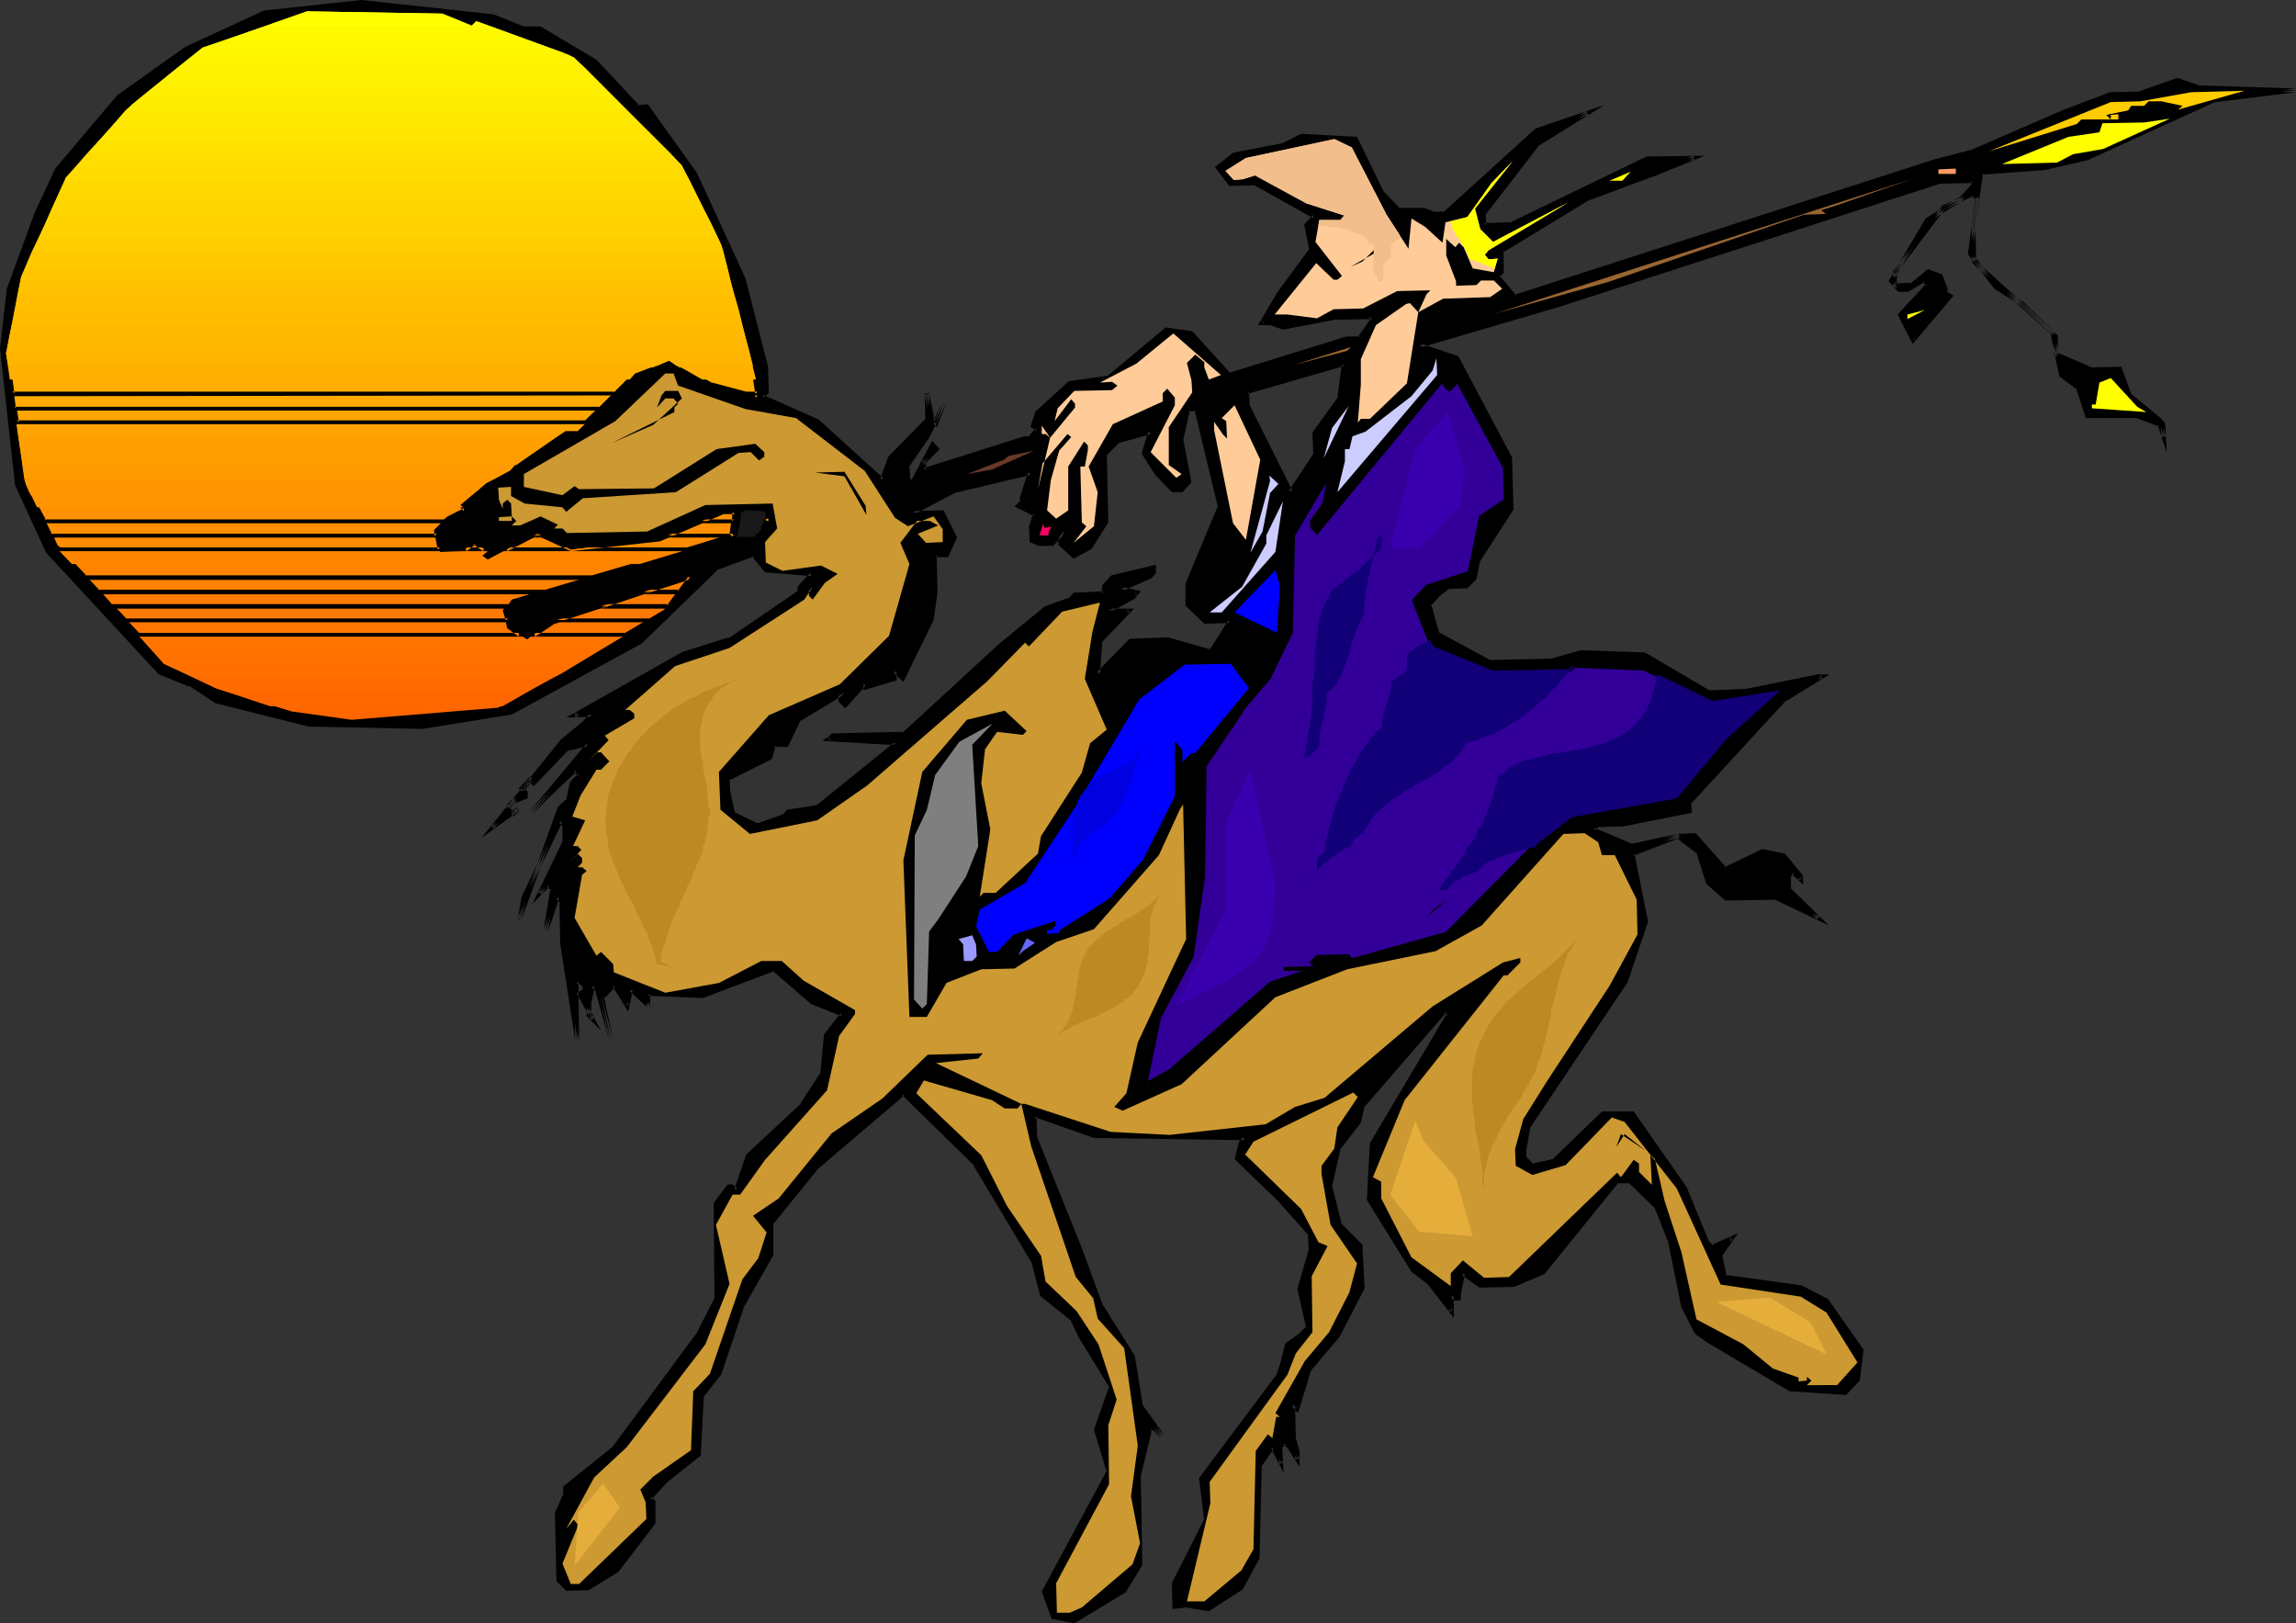<?xml version="1.0" encoding="UTF-8" standalone="no"?>
<svg
   version="1.0"
   width="129.852mm"
   height="91.797mm"
   id="svg192"
   sodipodi:docname="Man on Camel.wmf"
   xmlns:inkscape="http://www.inkscape.org/namespaces/inkscape"
   xmlns:sodipodi="http://sodipodi.sourceforge.net/DTD/sodipodi-0.dtd"
   xmlns="http://www.w3.org/2000/svg"
   xmlns:svg="http://www.w3.org/2000/svg">
  <rect width="100%" height="100%" fill="#333333" stroke="none"/>
  <sodipodi:namedview
     id="namedview192"
     pagecolor="#ffffff"
     bordercolor="#000000"
     borderopacity="0.25"
     inkscape:showpageshadow="2"
     inkscape:pageopacity="0.0"
     inkscape:pagecheckerboard="0"
     inkscape:deskcolor="#d1d1d1"
     inkscape:document-units="mm" />
  <defs
     id="defs1">
    <pattern
       id="WMFhbasepattern"
       patternUnits="userSpaceOnUse"
       width="6"
       height="6"
       x="0"
       y="0" />
  </defs>
  <path
     style="fill:#000000;fill-opacity:1;fill-rule:evenodd;stroke:none"
     d="m 258.721,139.297 0.808,-0.97 3.394,-5.656 -5.333,0.162 -3.717,-3.555 v -4.525 l 6.949,-16.483 -5.171,-20.846 h -1.616 l -1.616,6.464 1.939,9.211 -1.778,1.616 h -1.778 l -3.555,-3.394 -2.747,-4.525 1.454,-4.525 -6.949,1.939 -2.747,2.747 0.323,14.544 -3.555,5.494 -3.555,1.939 -2.747,-2.747 v -0.808 l 0.808,-1.939 -2.586,2.747 h -2.747 l -1.616,-0.646 -0.162,-2.747 0.808,-2.747 -3.555,-1.939 0.808,-0.808 v -0.97 l 1.778,-5.333 -16.322,3.878 -8.888,4.686 h 6.302 l 2.747,5.333 -1.778,3.717 h -2.424 v 8.08 l -0.808,5.656 -3.394,7.272 -2.586,5.494 -1.939,-1.778 v 1.778 l -6.302,1.939 v -0.97 l -4.202,4.848 -0.97,-1.131 v -0.808 l 0.808,-0.97 -9.858,5.818 -2.586,5.333 h -2.747 l -0.646,2.747 -9.211,4.686 0.162,2.747 0.97,4.525 5.494,2.586 5.494,-1.939 0.808,-0.97 6.302,-0.97 16.806,-13.736 h -1.778 l -12.766,-0.808 1.131,-0.97 15.19,-0.162 20.362,-18.745 9.858,-8.241 5.494,-1.939 0.646,-0.97 6.302,-0.162 v -1.616 l 1.778,-1.939 8.888,-2.101 v 1.131 l -0.808,0.808 -6.141,2.747 3.394,0.808 -0.808,0.97 -5.171,2.747 h 4.363 l -6.302,6.625 -0.485,7.11 6.949,-7.272 7.918,-0.162 z M 446.015,33.935 l -9.211,1.939 -13.251,1.131 -1.778,11.635 0.323,7.433 11.797,10.665 5.656,5.171 v 3.717 l 7.434,3.394 6.141,-0.162 1.939,5.494 6.464,5.333 0.808,0.97 0.162,2.586 -0.808,-2.586 -4.848,-1.778 -10.666,0.162 -1.939,-6.141 -3.717,-2.747 -1.939,-9.049 -6.302,-6.141 -5.656,-3.555 -5.494,-7.272 1.616,-11.635 -0.97,-0.97 -6.464,2.747 -10.342,13.897 v 2.747 l 3.717,-0.162 3.394,-2.747 2.747,0.97 0.97,2.747 v 0.808 l 1.131,0.808 -8.08,9.373 -2.747,-5.494 5.979,-6.464 -0.808,-0.808 -3.555,1.939 h -1.616 l -1.939,-1.778 7.757,-13.089 7.11,-4.363 2.747,-2.909 v -0.97 h -7.272 l -81.446,26.34 -29.734,8.726 8.08,2.586 11.312,21.492 0.323,10.827 -7.11,10.989 -0.646,3.878 -1.939,1.778 h -3.555 l -2.586,1.939 -1.778,1.939 1.778,6.302 10.989,5.979 13.574,-0.323 6.302,-1.939 13.413,0.646 13.736,7.918 8.08,-0.162 15.352,-3.07 h 0.808 l -7.918,4.686 -20.362,22.3 v 1.778 l -14.382,2.909 h -5.333 l -0.808,0.97 8.08,3.555 9.858,-2.101 3.717,-0.162 6.464,7.272 7.918,-3.878 4.686,0.808 3.555,4.525 v 0.808 l -1.778,-1.778 -0.808,0.97 v 2.747 l 6.302,6.141 -8.888,-4.363 -10.827,0.323 -3.717,-3.555 -2.101,-6.464 -4.525,-3.394 -9.696,3.717 2.909,14.544 -4.202,12.766 -21.008,31.35 -0.808,4.525 v 1.778 l 1.778,1.778 4.525,-0.97 10.666,-10.342 h 6.302 l 11.15,15.998 4.848,11.797 0.808,0.808 4.363,-1.939 -2.424,3.717 0.808,4.686 16.322,2.262 5.494,2.747 7.434,10.665 -0.646,6.302 -2.747,2.747 -11.797,-0.646 -17.291,-10.504 -2.747,-1.778 -2.747,-5.494 -3.07,-14.382 -2.909,-7.11 -5.494,-5.333 h -2.747 l -15.837,19.392 -6.302,2.747 -7.11,0.323 -3.717,-2.747 -0.808,3.717 v 1.778 h -0.808 l -0.808,-0.808 v 3.555 l -4.848,-6.141 -3.555,-2.747 -9.373,-15.19 0.808,-11.797 16.483,-27.795 -0.97,-0.646 -17.614,20.361 -0.646,3.394 -4.525,5.656 -1.778,8.08 2.101,8.241 4.525,4.363 0.323,9.049 -5.333,10.181 -6.141,7.433 -2.586,8.241 -0.808,-0.97 0.162,7.272 0.808,2.747 v 1.778 l -1.778,-2.747 -0.97,-0.808 -0.808,0.808 0.162,3.717 -1.939,-3.555 -2.586,3.717 -0.485,19.876 -3.555,6.464 -7.11,4.525 -4.525,-0.646 -2.586,0.162 -0.323,-4.848 6.949,-13.736 -0.97,-8.888 16.645,-22.139 0.808,-2.586 0.97,-3.717 2.586,-1.939 1.778,-1.778 -1.778,-8.241 2.424,-8.241 -0.162,-3.555 -6.464,-7.11 -9.211,-8.888 0.808,-3.555 0.97,-0.97 -32.32,-0.485 -11.958,-4.202 h -0.808 l 0.162,4.686 9.373,23.27 4.848,12.766 6.626,10.665 1.939,10.665 4.525,6.464 -1.778,-1.778 h -0.97 l -2.424,10.019 0.323,19.069 -3.394,5.656 -10.827,6.464 -4.363,-0.808 -1.939,-5.494 13.898,-25.694 -2.909,-8.888 3.394,-9.211 -6.626,-10.665 -1.616,-3.717 -6.626,-5.171 -1.939,-7.433 -12.12,-20.523 -15.514,-15.19 -18.584,15.837 -9.696,11.958 v 6.625 l -6.141,10.827 -5.01,14.705 -3.555,4.525 -0.646,12.605 -7.11,5.656 -3.555,3.878 0.97,0.646 v 4.525 l -7.918,10.181 -6.141,3.878 -4.525,0.162 -1.778,-1.939 -0.323,-14.382 1.778,-3.878 v -1.616 l 10.504,-8.403 17.614,-23.916 4.202,-8.241 -0.162,-20.038 2.586,-3.717 h 0.808 l 0.97,0.808 2.586,-7.272 11.635,-10.989 4.202,-6.464 0.808,-8.241 3.394,-4.686 -6.302,-2.424 -8.242,-7.11 -15.19,5.656 -11.797,-0.485 v 2.586 l 0.97,0.808 -4.686,-4.363 -0.808,3.717 -2.747,-4.525 -2.586,2.747 1.939,9.049 -2.909,-10.827 -0.97,-0.97 -0.808,3.717 v 2.747 l 0.808,0.808 -2.747,-5.333 1.131,-0.808 -0.162,-1.131 -0.97,-0.808 h -0.808 l 0.323,12.766 -3.232,-20.846 -0.162,-8.888 -0.97,-1.131 -2.424,7.272 1.454,-8.888 -0.97,-0.97 -1.778,1.939 5.171,-10.989 v -3.717 l -0.808,-0.97 -7.757,16.483 -0.97,4.525 8.565,-23.593 1.939,-1.778 0.646,-3.717 1.778,-1.616 -0.97,-1.131 -5.979,5.656 -3.555,3.717 12.282,-14.867 -4.525,1.131 -7.11,7.272 -0.808,-0.808 -1.778,1.939 0.808,0.808 v 0.97 l -2.747,0.97 -0.646,0.808 v 0.97 l 0.808,0.808 0.97,-0.808 -5.494,3.717 15.029,-18.422 4.525,-3.717 1.778,-1.939 -3.717,0.162 23.27,-13.251 9.858,-2.909 15.029,-10.181 v -0.97 l 2.586,-2.909 -9.858,-0.646 -2.747,-3.555 -7.918,3.07 -16.16,15.675 -27.634,15.19 -18.907,3.07 -24.24,-0.646 -19.877,-5.01 -5.656,-3.555 -6.302,-2.424 L 10.342,117.805 3.717,103.584 0.323,74.496 1.939,61.892 7.918,45.57 12.12,36.198 25.371,20.684 39.754,10.342 56.56,2.586 77.245,0.485 105.525,3.555 l 6.302,2.586 h 3.555 l 11.797,6.949 9.211,9.696 1.939,-0.162 10.181,14.544 10.342,22.462 4.848,18.907 0.162,5.333 -0.97,0.808 11.797,5.333 13.898,12.605 1.778,-4.686 7.918,-8.241 -0.162,-5.494 0.97,4.525 v 0.808 l 0.97,0.97 1.778,-4.525 -3.555,7.272 -4.363,6.464 0.162,2.747 0.97,0.808 4.202,-8.403 0.97,1.131 -2.747,2.747 v 1.778 l 21.654,-6.787 h 0.97 l 1.616,-1.939 -0.97,-0.808 0.97,-2.747 6.949,-6.464 8.242,-0.97 12.443,-10.342 5.333,0.808 8.08,8.888 25.21,-7.757 2.747,-0.162 2.586,-3.555 v -0.97 l -8.08,0.162 -10.989,2.101 -2.586,-0.97 h -1.939 l 3.717,-6.302 6.949,-9.211 -1.131,-5.333 1.778,-1.939 -12.766,-7.11 -5.333,0.323 -2.747,-3.555 3.555,-2.909 10.666,-2.101 3.717,-1.939 11.635,0.808 5.818,11.635 3.394,3.555 h 5.494 l 1.939,0.646 h 2.586 l 19.392,-17.614 10.989,-3.878 -10.827,6.787 -11.312,14.705 v 2.586 l 5.494,-0.162 29.411,-14.059 10.019,-0.162 -9.05,3.717 -13.413,4.848 -18.746,11.15 v 4.686 l -0.808,0.808 3.717,4.525 89.688,-29.088 8.08,-2.101 19.715,-8.403 9.858,-3.878 6.141,-0.162 8.08,-2.747 4.525,1.616 20.846,0.485 -17.13,2.101 z m -164.993,58.498 5.333,-7.433 0.808,-7.11 -20.685,5.818 0.162,2.747 9.211,18.745 5.333,-8.241 z"
     id="path1" />
  <path
     style="fill:#000000;fill-opacity:1;fill-rule:evenodd;stroke:none"
     d="m 258.721,139.782 1.131,-1.131 3.878,-6.464 -6.141,0.323 h 0.323 l -3.717,-3.555 v 0.323 -4.525 0.162 l 6.949,-16.645 -5.171,-21.169 h -2.262 l -1.778,6.787 1.939,9.211 0.162,-0.323 -1.778,1.616 h 0.323 -1.778 0.323 l -3.555,-3.394 v 0 l -2.747,-4.363 0.162,0.323 1.616,-5.333 -7.918,2.262 -2.909,2.909 0.323,14.705 v -0.162 l -3.394,5.333 0.162,-0.162 -3.555,1.939 0.485,0.162 -2.747,-2.586 0.162,0.162 v -0.808 l -0.162,0.162 2.101,-4.363 -4.525,4.848 0.323,-0.162 h -2.747 0.162 l -1.616,-0.646 0.323,0.323 -0.162,-2.747 v 0.162 l 0.808,-3.232 -3.878,-1.939 0.162,0.646 0.808,-0.97 0.162,-1.131 v 0.162 l 1.939,-6.141 -16.968,4.202 -10.666,5.494 8.08,-0.162 -0.323,-0.162 2.747,5.333 v -0.323 l -1.778,3.717 0.323,-0.323 -2.909,0.162 0.162,8.403 v 0 l -0.97,5.494 h 0.162 l -3.555,7.272 -2.586,5.494 0.808,-0.162 -2.747,-2.424 v 2.747 l 0.323,-0.485 -6.141,1.939 0.485,0.485 v -2.101 l -5.01,5.656 h 0.646 l -0.97,-1.131 v 0.323 -0.808 0.323 l 2.747,-3.232 -12.443,7.433 -2.586,5.494 0.323,-0.162 h -3.07 l -0.808,3.07 0.323,-0.323 -9.534,4.686 0.162,3.07 v 0.162 l 1.293,4.686 5.656,2.747 5.818,-2.101 0.808,-0.97 h -0.162 l 6.302,-0.97 17.938,-14.544 h -3.07 l -12.766,-0.808 0.323,0.808 0.97,-0.97 -0.162,0.162 15.352,-0.162 20.523,-18.907 v 0 l 9.858,-8.241 -0.162,0.162 5.494,-1.939 0.808,-1.131 -0.323,0.162 6.787,-0.323 v -1.939 l -0.162,0.323 1.778,-1.939 -0.162,0.162 8.888,-2.101 -0.646,-0.485 v 1.131 l 0.162,-0.323 -0.808,0.808 h 0.162 l -7.434,3.232 4.848,1.131 -0.323,-0.808 -0.808,1.131 0.162,-0.162 -6.787,3.555 h 6.141 l -0.323,-0.808 -6.302,6.625 -0.646,8.565 7.757,-8.08 -0.323,0.162 7.918,-0.162 v 0 l 9.211,2.586 v -0.97 l -9.05,-2.586 -8.242,0.323 -7.11,7.272 0.808,0.323 0.485,-7.11 -0.162,0.323 6.949,-7.272 h -5.333 l 0.162,0.808 5.333,-2.909 1.293,-1.616 -4.04,-0.97 v 0.97 l 6.302,-2.747 0.97,-1.131 v -1.778 l -9.534,2.262 -1.939,2.101 -0.162,1.778 0.485,-0.485 -6.464,0.323 -0.97,1.131 0.323,-0.162 -5.494,1.939 -10.019,8.241 v 0 l -20.362,18.745 0.323,-0.162 -15.352,0.323 -2.101,1.616 13.898,0.808 h 1.778 l -0.162,-0.646 -16.968,13.736 0.162,-0.162 -6.302,0.97 -0.97,1.131 0.162,-0.162 -5.494,1.939 0.323,0.162 -5.333,-2.586 0.162,0.162 -0.97,-4.525 v 0.162 l -0.162,-2.747 -0.323,0.323 9.373,-4.686 0.808,-2.909 -0.485,0.323 h 3.07 l 2.747,-5.656 -0.162,0.162 9.696,-5.818 -0.485,-0.646 -0.97,0.97 v 1.293 l 1.454,1.454 4.525,-5.01 -0.646,-0.323 v 1.454 l 7.11,-2.101 v -2.101 l -0.808,0.323 2.262,2.101 2.909,-5.979 3.555,-7.272 0.808,-5.818 v 0 l -0.162,-8.08 -0.323,0.485 h 2.747 l 1.939,-4.202 -2.909,-5.818 -6.626,0.162 0.162,0.808 8.888,-4.686 v 0 l 16.322,-3.878 -0.646,-0.646 -1.778,5.494 v 0.97 l 0.162,-0.323 -1.293,1.293 4.202,2.101 -0.323,-0.485 -0.808,2.747 0.162,3.232 1.939,0.808 h 3.07 l 2.747,-2.909 -0.646,-0.485 -0.97,1.939 v 1.293 l 3.232,2.909 3.878,-2.101 3.555,-5.656 -0.323,-14.705 v 0.323 l 2.747,-2.747 -0.162,0.162 6.949,-1.939 -0.646,-0.646 -1.454,4.848 2.909,4.525 3.555,3.717 h 2.262 l 1.939,-2.101 -1.778,-9.211 v 0.162 l 1.454,-6.464 -0.323,0.323 h 1.616 l -0.323,-0.323 5.01,20.846 v -0.323 l -6.949,16.645 v 4.686 l 4.04,3.878 5.494,-0.162 -0.323,-0.646 -3.555,5.656 0.162,-0.162 -0.808,0.97 0.323,-0.162 z"
     id="path2" />
  <path
     style="fill:#000000;fill-opacity:1;fill-rule:evenodd;stroke:none"
     d="m 445.854,33.451 h 0.162 l -9.211,1.939 -13.574,1.131 -1.778,12.12 v 0 l 0.162,7.595 11.958,10.827 5.656,5.171 -0.162,-0.323 v 4.04 l 7.757,3.555 6.302,-0.162 -0.323,-0.323 1.939,5.656 6.464,5.171 v 0 l 0.808,0.97 -0.162,-0.162 0.162,2.747 0.97,-0.162 -0.97,-2.909 -5.01,-1.939 -10.827,0.162 0.485,0.323 -2.101,-6.302 -3.717,-2.747 0.162,0.323 -1.939,-9.211 -6.626,-6.464 -5.656,-3.555 0.162,0.162 -5.494,-7.11 0.162,0.323 1.454,-11.958 -1.293,-1.293 -6.626,2.909 -10.504,14.059 v 3.394 l 4.202,-0.162 3.555,-2.909 -0.485,0.162 2.747,0.808 -0.162,-0.323 0.808,2.747 v 0 0.97 l 1.293,0.97 v -0.646 l -7.918,9.373 0.646,0.162 -2.909,-5.494 v 0.485 l 6.302,-6.787 -1.293,-1.293 -3.878,1.939 h 0.162 -1.616 l 0.323,0.162 -1.939,-1.778 v 0.485 l 7.757,-12.928 -0.162,0.162 7.272,-4.525 2.747,-3.07 v -1.616 l -7.595,0.162 -81.608,26.179 -31.189,9.211 9.696,3.07 -0.323,-0.323 11.312,21.492 -0.162,-0.162 0.323,10.827 0.162,-0.162 -7.272,10.989 -0.646,4.04 0.162,-0.323 -1.939,1.778 0.323,-0.162 h -3.717 l -2.747,2.101 -1.939,2.101 1.939,6.625 11.312,6.302 13.736,-0.323 6.141,-1.939 v 0 l 13.413,0.646 -0.162,-0.162 13.736,8.08 8.242,-0.162 15.352,-3.07 v 0 h 0.808 l -0.162,-0.808 -7.918,4.686 -20.685,22.462 0.162,1.939 0.323,-0.485 -14.382,2.909 v 0 l -5.656,0.162 -1.131,1.454 8.726,3.717 9.858,-1.939 v 0 l 3.717,-0.162 -0.323,-0.162 6.626,7.433 8.242,-3.878 h -0.162 l 4.525,0.808 -0.162,-0.162 3.555,4.363 -0.162,-0.162 v 0.808 l 0.808,-0.323 -2.101,-2.101 -1.293,1.616 0.162,2.909 6.302,6.302 0.646,-0.646 -9.211,-4.525 -10.827,0.323 0.323,0.162 -3.717,-3.555 0.162,0.162 -2.101,-6.464 -5.01,-3.717 -10.181,4.04 2.909,14.705 v -0.162 l -4.202,12.766 v -0.162 l -21.008,31.512 -0.808,4.686 v 0 l 0.162,2.101 1.939,1.939 4.848,-1.131 10.827,-10.342 -0.323,0.162 h 6.302 l -0.323,-0.162 10.989,15.837 v 0 l 4.848,11.958 1.131,0.97 4.686,-1.939 -0.485,-0.646 -2.586,3.878 0.97,5.01 16.645,2.424 -0.162,-0.162 5.494,2.747 -0.162,-0.162 7.434,10.827 -0.162,-0.323 -0.646,6.141 0.162,-0.162 -2.747,2.747 h 0.323 l -11.797,-0.808 h 0.162 l -17.13,-10.342 -2.909,-1.778 0.162,0.162 -2.747,-5.494 v 0.162 l -2.909,-14.382 -2.909,-7.433 -5.818,-5.333 h -3.07 l -15.998,19.553 0.162,-0.162 -6.302,2.747 h 0.162 l -7.11,0.162 h 0.162 l -4.202,-3.07 -0.97,4.525 v 1.778 l 0.485,-0.485 h -0.808 l 0.323,0.162 -1.616,-1.616 v 4.686 l 0.808,-0.323 -4.848,-6.141 -3.555,-2.747 0.162,0.162 -9.373,-15.352 v 0.323 l 0.646,-11.797 v 0.323 l 16.645,-28.118 -1.454,-1.131 -17.938,20.684 -0.808,3.555 v -0.162 l -4.363,5.656 -1.778,8.241 2.101,8.565 4.525,4.363 -0.162,-0.323 0.323,9.049 0.162,-0.162 -5.333,10.181 v -0.162 l -6.141,7.595 -2.586,8.241 0.646,-0.162 -1.616,-1.939 0.162,8.726 0.808,2.747 v -0.162 1.778 l 0.97,-0.162 -1.939,-2.909 -1.293,-1.131 -1.293,1.293 0.162,3.878 0.808,-0.162 -2.262,-4.202 -3.07,4.363 -0.485,20.038 v -0.162 l -3.394,6.464 0.162,-0.162 -7.11,4.525 h 0.323 l -4.686,-0.808 -2.747,0.162 0.485,0.485 -0.162,-4.848 v 0.162 l 6.949,-13.736 -0.97,-9.049 -0.162,0.323 16.645,-22.3 0.97,-2.747 0.808,-3.717 -0.162,0.323 2.747,-1.939 v 0 l 2.101,-1.939 -2.101,-8.565 v 0.323 l 2.424,-8.403 v -3.717 l -6.626,-7.272 -9.211,-8.888 0.162,0.323 0.808,-3.555 -1.778,3.555 9.373,9.049 6.464,7.272 -0.162,-0.323 0.162,3.555 v -0.162 l -2.424,8.403 1.939,8.403 v -0.485 l -1.778,1.778 0.162,-0.162 -2.909,2.101 -0.97,3.878 -0.808,2.586 0.162,-0.162 -16.806,22.462 1.131,9.049 v -0.323 l -6.949,13.736 0.162,5.494 3.07,-0.323 h -0.162 l 4.848,0.808 7.272,-4.686 3.555,-6.625 0.485,-20.038 v 0.323 l 2.586,-3.717 -0.646,-0.162 2.747,5.333 -0.323,-5.656 v 0.323 l 0.808,-0.808 h -0.646 l 0.97,0.808 v 0 l 2.586,4.04 v -3.394 l -0.808,-2.747 v 0 l -0.162,-7.272 -0.808,0.323 1.454,1.616 2.747,-9.049 -0.162,0.162 6.302,-7.433 5.333,-10.342 -0.485,-9.373 -4.525,-4.525 0.162,0.323 -2.101,-8.403 v 0.162 l 1.778,-7.918 -0.162,0.162 4.525,-5.818 0.808,-3.555 -0.162,0.323 17.614,-20.361 h -0.485 l 0.808,0.808 -0.162,-0.646 -16.483,27.795 -0.646,12.12 9.534,15.352 3.555,2.747 -0.162,-0.162 5.656,7.272 v -4.848 l -0.808,0.323 0.97,0.808 h 1.293 l 0.162,-2.101 v 0.162 l 0.808,-3.878 -0.808,0.323 3.878,2.747 7.434,-0.162 6.464,-2.747 15.837,-19.553 -0.323,0.162 h 2.747 l -0.323,-0.162 5.494,5.333 v -0.162 l 2.909,7.272 v -0.162 l 2.909,14.382 2.909,5.656 2.747,1.939 17.453,10.342 12.12,0.808 2.909,-3.07 0.808,-6.625 -7.595,-10.827 -5.656,-2.909 -16.322,-2.262 0.323,0.323 -0.97,-4.525 v 0.162 l 3.394,-4.848 -5.818,2.586 h 0.485 l -0.808,-0.808 v 0.162 l -4.848,-11.797 -11.312,-16.16 h -6.787 l -10.666,10.342 0.162,-0.162 -4.525,0.97 0.485,0.162 -1.778,-1.778 0.162,0.323 v -1.778 0.162 l 0.808,-4.686 -0.162,0.162 21.008,-31.35 4.363,-12.928 -2.909,-14.544 -0.323,0.485 9.696,-3.717 -0.485,-0.162 4.686,3.555 -0.323,-0.323 2.101,6.625 4.04,3.555 10.989,-0.162 h -0.323 l 11.474,5.494 -8.242,-8.08 0.162,0.323 v -2.747 l -0.162,0.323 0.808,-0.97 h -0.646 l 2.586,2.424 v -1.939 l -3.878,-4.686 -4.848,-0.97 -8.08,3.878 0.485,0.162 -6.626,-7.433 -3.878,0.162 v 0 l -9.858,2.101 h 0.162 l -8.08,-3.394 0.162,0.646 0.808,-0.97 -0.323,0.162 5.494,-0.162 14.706,-2.909 -0.162,-2.262 -0.162,0.485 20.523,-22.3 v 0.162 l 9.211,-5.656 h -2.586 l -15.19,3.07 v 0 l -8.08,0.323 h 0.162 l -13.736,-8.08 -13.736,-0.485 -6.302,1.778 h 0.162 l -13.574,0.323 h 0.323 l -10.989,-5.979 0.162,0.323 -1.778,-6.302 -0.162,0.485 1.778,-1.939 h -0.162 l 2.586,-1.939 -0.162,0.162 3.878,-0.162 1.939,-1.939 0.808,-4.04 v 0.162 l 7.11,-10.989 -0.323,-11.15 -11.474,-21.654 -8.242,-2.747 v 0.97 l 29.734,-8.726 81.446,-26.34 h -0.162 l 7.272,-0.162 -0.485,-0.323 v 0.97 l 0.162,-0.323 -2.747,2.909 v -0.162 l -7.11,4.525 -7.918,13.413 2.101,2.262 h 2.101 l 3.555,-2.101 h -0.485 l 0.808,0.808 v -0.485 l -6.141,6.625 3.232,6.302 8.726,-10.342 -1.616,-0.97 0.323,0.323 v -0.97 l -1.131,-2.909 -3.07,-1.131 -3.717,3.07 0.323,-0.162 -3.717,0.162 0.485,0.323 v -2.747 0.162 l 10.342,-13.736 -0.162,0.162 6.302,-2.909 h -0.485 l 0.97,0.97 -0.162,-0.485 -1.616,11.958 5.656,7.433 5.656,3.555 v 0 l 6.464,6.141 -0.162,-0.323 1.939,9.373 3.717,2.747 -0.162,-0.323 2.101,6.464 h 10.989 -0.162 l 4.848,1.778 -0.323,-0.323 1.939,5.979 -0.323,-6.302 -0.97,-1.131 -6.464,-5.333 0.162,0.162 -2.101,-5.818 -6.464,0.162 h 0.162 l -7.434,-3.232 0.162,0.323 v -3.878 l -5.656,-5.333 -11.797,-10.665 v 0.323 l -0.162,-7.433 v 0.162 l 1.616,-11.797 -0.323,0.323 13.413,-0.97 9.211,-2.101 z"
     id="path3" />
  <path
     style="fill:#000000;fill-opacity:1;fill-rule:evenodd;stroke:none"
     d="m 265.67,244.174 -0.162,0.323 1.778,-1.778 -33.451,-0.323 h 0.162 l -11.958,-4.202 h -1.293 v 5.01 l 9.534,23.432 v 0 l 4.686,12.766 6.626,10.827 v -0.323 l 1.939,10.989 4.686,6.464 0.646,-0.646 -1.778,-1.778 h -1.616 l -2.586,10.342 0.323,19.069 0.162,-0.162 -3.555,5.494 0.162,-0.162 -10.666,6.464 h 0.323 l -4.525,-0.808 0.485,0.323 -1.939,-5.333 -0.162,0.323 14.059,-26.017 -2.909,-9.049 v 0.162 l 3.394,-9.211 -6.626,-10.989 v 0.162 l -1.778,-3.878 -6.626,-5.171 0.162,0.162 -1.939,-7.433 -12.282,-20.684 -15.837,-15.352 -18.907,15.998 -9.858,12.281 v 6.625 l 0.162,-0.162 -6.141,10.665 -5.01,14.867 v -0.162 l -3.717,4.686 -0.646,12.766 0.162,-0.323 -6.949,5.656 h -0.162 l -3.878,4.202 1.293,0.97 -0.162,-0.323 v 4.525 -0.162 l -7.757,10.019 h 0.162 l -6.141,3.717 h 0.162 l -4.525,0.162 0.323,0.162 -1.778,-1.939 0.162,0.323 -0.323,-14.382 v 0.162 l 1.616,-3.878 v -1.778 l -0.162,0.323 10.666,-8.403 17.614,-24.078 v 0 l 4.363,-8.403 -0.162,-20.038 -0.162,0.323 2.747,-3.878 -0.485,0.323 h 0.808 l -0.323,-0.162 1.454,1.293 2.747,-7.918 v 0.162 l 11.635,-11.15 4.363,-6.464 0.646,-8.403 v 0.162 l 3.878,-5.01 -6.949,-2.747 0.162,0.162 -8.565,-7.272 -15.352,5.656 h 0.162 l -12.282,-0.485 0.162,3.232 0.97,0.97 0.646,-0.646 -5.333,-4.848 -0.808,4.363 0.808,-0.162 -3.232,-5.01 -3.07,3.394 2.101,9.373 0.808,-0.323 -2.909,-10.989 -1.778,-1.454 -0.97,4.525 v 2.909 l 3.07,3.07 -4.202,-7.918 -0.162,0.485 1.293,-0.97 -0.162,-1.454 -1.131,-1.131 h -1.454 l 0.323,13.251 h 0.808 l -3.232,-20.846 v 0 -9.049 l -1.616,-1.939 -2.747,8.241 0.97,0.162 1.454,-9.211 -1.454,-1.454 -2.101,2.262 0.808,0.485 5.171,-10.989 v -4.04 l -1.454,-1.454 -8.08,16.968 -0.808,4.686 0.808,0.162 8.565,-23.593 -0.162,0.162 1.939,-1.939 0.808,-3.717 -0.162,0.162 1.939,-1.939 -1.454,-1.616 -6.302,5.818 -3.555,3.717 0.646,0.646 13.09,-15.837 -5.818,1.293 -7.272,7.433 h 0.646 l -1.131,-1.131 -2.424,2.586 1.131,1.131 v -0.323 0.97 l 0.162,-0.485 -2.909,1.131 -0.808,0.97 v 1.293 l 1.293,1.293 1.293,-1.131 -0.646,-0.808 -5.333,3.878 0.485,0.646 15.029,-18.584 -0.162,0.162 4.686,-3.717 v 0 l 2.424,-2.586 h -4.686 l 0.162,0.97 23.27,-13.251 v 0 l 9.858,-3.07 15.19,-10.342 v -1.131 0.323 l 3.232,-3.555 -10.827,-0.808 0.323,0.323 -2.909,-3.878 -8.403,3.07 -16.16,15.837 0.162,-0.162 -27.634,15.19 v 0 l -18.907,3.07 h 0.162 l -24.24,-0.646 h 0.162 l -19.877,-5.01 v 0.162 l -5.656,-3.555 -6.302,-2.586 0.162,0.162 -23.917,-26.017 v 0.162 L 4.04,103.422 v 0.162 L 0.808,74.496 v 0.162 L 2.262,61.892 v 0.162 L 8.242,45.732 v 0 l 4.363,-9.373 -0.162,0.162 13.251,-15.513 v 0 L 39.915,10.827 v 0 L 56.722,3.07 v 0 L 77.406,0.97 h -0.162 l 28.118,3.07 -0.162,-0.162 6.464,2.747 h 3.717 l -0.162,-0.162 11.797,7.11 -0.162,-0.162 9.373,9.857 2.101,-0.162 -0.323,-0.162 10.181,14.382 v 0 l 10.342,22.462 v 0 l 4.848,18.745 v 0 5.333 l 0.162,-0.323 -1.293,1.293 12.282,5.656 -0.162,-0.162 14.382,13.089 1.939,-5.494 v 0.323 l 8.08,-8.403 -0.162,-5.656 -0.97,0.162 0.97,4.525 v -0.162 0.97 l 1.616,1.616 2.101,-5.171 -0.808,-0.323 -3.555,7.272 v 0 l -4.525,6.464 0.323,3.07 0.808,0.485 0.646,-0.162 -0.808,-0.808 0.162,0.323 -0.162,-2.747 -0.162,0.162 4.363,-6.302 v 0 l 3.717,-7.433 -0.808,-0.323 -1.939,4.525 0.808,-0.162 -0.97,-0.97 0.162,0.323 v -0.808 l -0.97,-4.686 -0.97,0.162 0.162,5.494 0.162,-0.323 -8.08,8.241 -1.778,4.848 0.808,-0.162 -13.898,-12.605 -11.958,-5.333 0.162,0.646 1.131,-0.97 -0.162,-5.656 -4.848,-18.907 -10.342,-22.462 -10.504,-14.705 -2.101,0.162 0.323,0.162 -9.211,-9.857 -11.958,-7.11 h -3.717 0.162 L 105.525,3.07 77.245,0 56.398,2.262 39.592,10.019 25.048,20.361 11.797,36.036 7.434,45.409 v 0 L 1.454,61.73 0,74.496 l 3.232,29.249 6.626,14.382 24.078,26.017 6.464,2.586 v -0.162 l 5.656,3.717 19.877,5.01 24.402,0.485 19.069,-3.07 27.795,-15.19 16.16,-15.675 h -0.162 l 7.918,-2.909 -0.485,-0.162 2.909,3.555 10.019,0.808 -0.323,-0.808 -2.747,3.07 v 1.131 l 0.162,-0.323 -14.867,10.181 v -0.162 l -9.858,3.07 -24.886,14.059 5.494,-0.162 -0.323,-0.808 -1.778,1.939 v 0 l -4.525,3.717 -16.968,21.008 7.918,-5.656 -0.485,-0.646 -0.97,0.808 h 0.646 l -0.97,-0.808 0.162,0.323 v -0.97 l -0.162,0.323 0.808,-0.808 -0.162,0.162 3.07,-1.131 v -1.454 l -0.97,-0.97 v 0.646 l 1.778,-1.939 h -0.646 l 1.131,1.131 7.434,-7.757 -0.162,0.162 4.363,-0.97 -0.323,-0.646 -12.282,14.705 0.646,0.646 3.555,-3.717 5.979,-5.656 h -0.646 l 0.97,1.131 v -0.646 l -1.778,1.778 -0.808,3.878 0.162,-0.323 -1.939,1.778 -8.565,23.755 0.808,0.323 0.97,-4.525 h -0.162 l 7.918,-16.321 h -0.808 l 0.808,0.97 v -0.323 3.717 -0.162 l -6.464,13.413 3.717,-3.878 h -0.646 l 0.97,0.97 -0.162,-0.485 -1.454,9.049 0.97,0.162 2.424,-7.272 -0.808,0.162 0.97,0.97 -0.162,-0.162 0.162,8.888 v 0 l 3.232,20.846 h 0.808 l -0.162,-12.766 -0.485,0.485 h 0.808 l -0.323,-0.162 0.97,0.808 -0.162,-0.323 0.162,1.131 0.162,-0.485 -1.454,1.131 3.07,5.656 0.646,-0.485 -0.808,-0.808 0.162,0.323 v -2.747 0.162 l 0.808,-3.717 -0.808,0.162 0.97,0.97 -0.162,-0.323 3.07,10.989 0.808,-0.323 -1.939,-9.049 -0.162,0.485 2.586,-2.747 -0.646,-0.162 3.394,5.494 0.97,-4.686 -0.808,0.162 4.686,4.363 0.646,-0.646 -0.97,-0.808 0.162,0.323 v -2.586 l -0.485,0.485 11.797,0.485 15.352,-5.818 h -0.485 l 8.242,7.11 6.464,2.586 -0.162,-0.646 -3.555,4.525 -0.808,8.565 v -0.323 l -4.202,6.464 h 0.162 l -11.797,10.989 -2.586,7.595 0.808,-0.323 -1.293,-0.97 -0.97,0.162 -2.909,3.878 0.162,20.2 0.162,-0.162 -4.202,8.241 v -0.162 l -17.776,24.078 0.162,-0.162 -10.666,8.565 v 1.778 -0.162 l -1.778,4.04 0.323,14.544 2.101,2.101 4.848,-0.162 6.302,-3.878 7.918,-10.342 v -4.848 l -0.97,-0.97 v 0.808 l 3.555,-3.878 v 0 l 7.11,-5.656 0.646,-12.928 v 0.323 l 3.717,-4.686 5.01,-14.867 v 0.162 l 6.141,-10.827 v -6.787 l -0.162,0.323 9.696,-11.958 v 0 l 18.584,-15.837 h -0.646 l 15.514,15.19 h -0.162 l 12.282,20.523 v -0.162 l 1.939,7.433 6.626,5.333 -0.162,-0.162 1.778,3.717 v 0 l 6.626,10.827 -0.162,-0.323 -3.232,9.211 2.747,9.049 v -0.323 l -13.898,25.856 2.101,5.818 4.848,0.97 10.989,-6.625 3.555,-5.818 -0.323,-19.23 v 0.162 l 2.424,-10.019 -0.485,0.323 h 0.97 l -0.323,-0.162 1.778,1.778 0.646,-0.646 -4.525,-6.302 v 0.162 l -1.778,-10.827 -6.787,-10.827 v 0.162 l -4.686,-12.766 v 0 l -9.373,-23.27 v 0.162 l -0.162,-4.686 -0.485,0.485 h 0.808 v 0 l 11.958,4.202 32.32,0.485 -0.323,-0.808 -0.97,1.131 -0.97,3.717 z"
     id="path4" />
  <path
     style="fill:#000000;fill-opacity:1;fill-rule:evenodd;stroke:none"
     d="m 193.758,102.614 1.293,1.454 4.686,-8.888 h -0.808 l 0.97,1.131 v -0.646 l -2.747,2.909 v 2.424 l 21.978,-6.787 v 0 l 1.131,-0.162 1.939,-2.262 -1.131,-1.131 0.162,0.485 0.97,-2.747 -0.162,0.162 6.949,-6.464 -0.162,0.162 8.242,-1.131 12.443,-10.342 -0.323,0.162 5.333,0.646 h -0.162 l 8.403,9.049 25.371,-7.757 h -0.162 l 2.909,-0.162 2.747,-3.878 v -1.454 h -8.565 l -10.827,2.101 h 0.162 l -2.747,-0.97 h -1.939 l 0.323,0.808 3.717,-6.302 7.11,-9.534 -1.131,-5.333 -0.162,0.323 2.101,-2.424 -13.251,-7.272 -5.494,0.162 0.323,0.162 -2.747,-3.555 v 0.646 l 3.394,-2.909 -0.162,0.162 10.827,-2.101 3.717,-1.939 h -0.162 l 11.635,0.808 -0.323,-0.323 5.656,11.797 3.717,3.555 5.656,0.162 h -0.162 l 2.101,0.646 h 2.909 l 19.392,-17.776 -0.162,0.162 10.989,-3.878 -0.485,-0.808 -10.666,6.787 -11.635,14.867 0.162,3.232 5.979,-0.162 29.411,-14.221 h -0.162 10.019 l -0.162,-0.97 -9.211,3.717 h 0.162 l -13.574,4.848 -18.746,11.473 v 4.848 -0.323 l -0.97,1.131 4.04,5.01 90.011,-29.088 8.08,-2.101 v 0 l 19.715,-8.565 v 0.162 l 9.858,-3.878 h -0.162 l 6.141,-0.162 8.242,-2.747 h -0.323 l 4.686,1.616 20.846,0.485 v -0.808 l -17.291,1.939 -27.634,12.605 0.323,0.808 27.634,-12.605 -0.162,0.162 17.13,-2.101 v -0.808 l -20.846,-0.646 h 0.162 l -4.686,-1.616 -8.242,2.909 h 0.162 l -6.302,0.162 -9.858,3.717 v 0 L 421.452,31.996 v 0 l -8.08,2.101 -89.688,28.926 0.485,0.162 -3.717,-4.363 v 0.485 l 0.97,-0.97 v -4.848 l -0.162,0.485 18.584,-11.312 -0.162,0.162 13.413,-5.01 h 0.162 l 11.15,-4.525 -12.443,0.162 -29.411,14.221 0.162,-0.162 -5.494,0.162 0.485,0.485 -0.162,-2.586 v 0.323 l 11.474,-14.867 -0.162,0.162 14.059,-8.726 -14.706,5.01 -19.554,17.776 h 0.323 -2.586 0.162 l -2.101,-0.808 h -5.494 l 0.323,0.162 -3.394,-3.555 v 0.162 l -5.818,-11.958 -11.958,-0.646 -3.878,1.939 h 0.162 l -10.827,2.101 -3.878,3.07 3.07,4.04 5.494,-0.162 h -0.162 l 12.766,7.11 -0.162,-0.808 -1.939,2.101 1.131,5.494 v -0.323 l -6.787,9.211 -4.202,7.11 h 2.747 -0.162 l 2.747,0.97 10.989,-2.101 v 0 l 8.08,-0.162 -0.485,-0.485 v 0.97 -0.323 l -2.586,3.717 0.485,-0.162 h -2.909 l -25.048,7.757 0.323,0.162 -8.242,-9.049 -5.656,-0.808 -12.605,10.504 0.162,-0.162 -8.242,1.131 -7.11,6.464 -1.131,3.232 1.131,0.97 v -0.646 l -1.616,1.939 0.323,-0.162 h -1.131 l -21.493,6.787 0.485,0.485 v -1.778 l -0.162,0.323 3.07,-3.07 -1.616,-1.778 -4.686,8.888 z"
     id="path5" />
  <path
     style="fill:#000000;fill-opacity:1;fill-rule:evenodd;stroke:none"
     d="m 281.507,92.434 -0.162,0.323 5.494,-7.433 0.97,-8.08 -21.816,6.141 0.162,3.232 9.696,19.553 5.818,-9.049 -0.162,-4.686 h -0.97 l 0.162,4.525 0.162,-0.162 -5.333,8.08 0.808,0.162 -9.373,-18.745 h 0.162 l -0.162,-2.586 -0.323,0.485 20.685,-5.979 -0.485,-0.485 -0.97,7.272 0.162,-0.162 -5.494,7.595 z"
     id="path6" />
  <path
     style="fill:#ffcc00;fill-opacity:1;fill-rule:evenodd;stroke:none"
     d="m 462.014,23.432 h 3.555 l 0.97,-0.808 -4.525,-0.97 h -2.747 l -0.97,0.97 0.97,0.97 -0.97,-0.97 h -2.747 l -0.646,0.97 -4.686,0.97 0.97,0.97 v -0.97 l 1.616,-0.162 v 1.131 h -7.918 l -0.97,0.97 -18.746,5.818 26.018,-10.504 6.302,-0.162 10.827,-1.939 11.474,-0.323 -14.221,4.04 z"
     id="path7" />
  <path
     style="fill:#ffff00;fill-opacity:1;fill-rule:evenodd;stroke:none"
     d="m 443.107,32.966 -3.394,1.778 -11.797,0.323 14.221,-5.818 6.626,-0.97 0.646,-1.939 8.888,-0.162 5.494,-0.808 -14.221,6.464 z"
     id="path8" />
  <path
     style="fill:#ffff00;fill-opacity:1;fill-rule:evenodd;stroke:none"
     d="m 447.147,86.455 h 0.808 l 0.808,-4.686 2.424,-0.97 5.656,6.141 1.939,1.131 -11.635,-0.808 z"
     id="path9" />
  <path
     style="fill:#ff9966;fill-opacity:1;fill-rule:evenodd;stroke:none"
     d="m 418.059,36.036 v 1.131 h -3.717 v -0.97 z"
     id="path10" />
  <path
     style="fill:#ffff00;fill-opacity:1;fill-rule:evenodd;stroke:none"
     d="m 407.716,67.225 3.717,-0.97 -3.717,1.939 z"
     id="path11" />
  <path
     style="fill:#996532;fill-opacity:1;fill-rule:evenodd;stroke:none"
     d="m 389.294,44.924 0.97,0.808 -4.686,0.162 -41.854,14.382 -24.24,6.787 89.526,-28.926 -16.16,5.656 z"
     id="path12" />
  <path
     style="fill:#cc9932;fill-opacity:1;fill-rule:evenodd;stroke:none"
     d="m 386.224,296.047 0.97,-0.97 -0.97,-0.808 v 0.808 l -1.778,0.162 v -0.808 l -5.494,-1.939 -6.302,-5.171 -10.019,-5.333 -3.232,-14.382 -3.555,-10.827 -2.101,-9.049 -0.97,-0.97 0.323,6.464 0.808,0.808 -3.555,-3.555 v -1.778 l -1.131,-0.808 -2.747,3.717 -0.808,-0.97 -23.109,22.3 -5.333,0.162 -4.525,-3.717 -2.586,2.747 v 2.747 l -8.403,-6.141 -6.464,-12.605 v -3.555 l -1.778,-0.97 6.787,-16.483 21.17,-26.664 h 0.808 l 2.747,-2.747 V 204.744 l -3.717,0.97 -15.029,9.373 -23.109,19.553 -6.302,1.939 -6.302,3.717 -20.523,2.262 -12.605,-0.646 -18.261,-5.979 h -0.808 l 2.101,9.049 9.534,27.956 3.717,4.525 0.97,4.363 5.656,6.302 2.909,20.846 -1.454,10.827 1.939,10.019 -1.616,4.525 -10.827,9.211 -2.586,1.131 h -2.747 l -0.162,-6.302 11.312,-21.169 -0.162,-12.605 1.778,-5.494 -3.878,-11.797 -4.686,-7.11 -6.626,-6.302 -0.97,-5.494 -7.272,-10.665 -5.494,-10.827 -13.898,-13.251 1.616,-2.747 14.544,4.202 2.747,1.778 h 2.747 l 0.808,-0.97 -18.261,-8.726 9.05,-0.97 0.97,-1.131 -11.797,0.323 -9.696,9.373 -10.827,7.433 -11.312,13.897 -5.494,3.717 2.909,3.555 -1.778,5.494 -3.394,4.525 -6.949,20.2 -3.555,3.717 -0.485,12.605 -8.08,5.656 -2.747,2.747 1.131,2.747 0.162,3.555 -14.382,13.897 h -1.778 l -1.778,-4.363 3.394,-8.241 -0.97,-1.131 -1.616,1.939 5.979,-10.989 6.949,-6.464 16.806,-21.977 5.171,-12.928 -2.909,-12.605 3.555,-6.464 h 1.616 l 5.333,-7.433 13.251,-14.867 2.586,-11.635 3.394,-4.686 v -0.808 l -10.989,-6.302 -4.686,-4.202 h -4.363 l -9.05,4.686 -11.474,2.101 -10.989,-4.363 -0.162,-1.778 -2.586,-2.586 -0.97,0.808 -4.686,-8.08 1.616,-9.211 0.97,-0.808 -0.97,-0.808 h -0.97 l 0.97,-0.97 v -0.97 l -0.97,-0.97 -1.778,1.939 2.586,-2.747 -0.808,-0.808 h -0.97 l 2.586,-5.494 -2.747,-0.808 1.778,-4.525 3.394,-5.494 h 0.97 l 1.778,-1.778 -1.778,-1.939 h -0.97 l -1.778,1.939 4.363,-4.525 -0.808,-0.97 6.302,-3.717 v -0.97 l -0.97,-0.808 h -0.97 l 10.666,-9.373 11.635,-3.878 15.998,-10.342 1.778,-2.747 -0.808,0.97 v 0.97 l 0.808,0.808 2.586,-3.555 2.747,-1.939 -3.555,-1.778 -8.242,1.131 -3.555,-1.778 -0.162,-4.363 2.586,-2.909 -0.97,-5.333 -14.382,0.323 -12.443,5.656 -17.13,0.323 -0.97,-0.97 h -1.778 l 0.808,-0.808 -3.717,-1.778 -4.363,1.939 h -1.778 l 0.97,-0.97 -0.97,-0.97 v 0.97 h -2.747 v -0.808 l 2.747,-0.162 -0.162,-2.747 -0.808,-0.808 -0.97,0.808 v 1.131 l -0.808,-1.939 -0.162,-2.586 2.747,-0.162 v 1.939 l 2.909,1.616 8.08,0.808 0.808,0.97 3.555,-2.909 19.877,-1.293 13.413,-8.403 2.586,-0.162 1.778,1.778 1.131,-0.808 v -0.97 l -1.939,-1.778 -8.242,1.131 -13.413,8.403 -15.998,0.162 -0.97,-0.646 -2.586,1.939 -8.242,-1.778 v -2.747 l 19.554,-11.312 10.666,-10.181 h 1.778 l 0.97,2.586 14.382,5.01 10.827,1.939 14.706,11.312 6.464,10.019 2.747,1.778 5.494,-2.101 1.939,2.747 v 2.747 l -3.555,0.162 -1.778,-1.939 4.363,-1.778 -1.778,-0.97 h -2.747 l -3.555,4.686 1.939,4.525 -4.363,15.352 -10.504,10.342 -15.19,6.625 -10.666,12.12 0.323,8.08 6.302,5.171 14.382,-2.909 10.666,-7.433 25.694,-22.3 8.08,-8.241 0.808,0.808 7.11,-7.433 8.08,-1.939 -1.616,6.302 -1.616,10.019 4.686,10.827 -3.555,2.909 -1.778,6.302 -8.726,13.574 -0.646,3.717 -9.05,8.403 h -2.586 l -0.808,0.808 2.262,-14.382 -1.939,-9.857 0.808,-7.272 2.586,-3.717 5.494,0.646 0.808,-0.808 -4.686,-4.363 -8.08,1.939 -9.534,11.15 -4.04,18.907 1.293,33.451 h 3.717 l 4.202,-7.272 7.434,-2.909 7.11,-0.162 8.888,-5.656 8.08,-2.747 13.898,-15.837 4.525,-9.857 0.646,-0.97 0.646,28.764 -10.342,22.139 -2.424,10.827 -2.586,2.909 1.778,0.808 12.605,-5.656 20.038,-18.584 15.352,-5.979 18.907,-3.878 9.858,-5.494 17.453,-19.553 4.525,-0.162 2.909,1.939 0.808,2.747 h 2.747 l 4.686,9.534 0.162,7.433 -5.979,10.989 -13.251,20.2 -5.171,8.241 -1.778,6.464 0.162,3.555 3.555,1.939 7.11,-2.101 9.858,-10.181 2.747,0.97 11.15,14.221 9.373,20.523 17.13,2.586 5.494,3.394 6.626,10.665 -4.363,4.848 z"
     id="path13" />
  <path
     style="fill:#320099;fill-opacity:1;fill-rule:evenodd;stroke:none"
     d="m 358.428,170.647 -22.462,4.04 -7.11,5.494 -19.392,19.553 -20.685,5.818 -0.97,-0.97 -6.141,0.162 -1.131,0.97 1.131,0.808 h 1.778 l -11.635,3.878 -21.17,18.584 -5.333,2.909 -0.808,0.808 3.232,-15.352 6.949,-12.928 2.262,-17.453 0.323,-23.27 7.918,-11.958 6.141,-7.433 4.202,-9.049 0.646,-20.846 8.726,-14.705 -1.616,8.241 -2.747,3.555 v 0.97 l 0.97,0.808 28.28,-34.097 -0.97,2.586 0.97,1.131 1.939,-1.939 10.181,18.745 v 7.433 l -5.171,3.717 -2.586,11.797 -8.888,2.909 -2.747,2.747 3.878,9.857 12.766,5.171 16.16,-0.323 0.97,-0.808 15.19,0.485 14.544,7.11 14.544,-2.262 -11.474,10.342 z"
     id="path14" />
  <path
     style="fill:#000000;fill-opacity:1;fill-rule:evenodd;stroke:none"
     d="m 336.451,175.172 -0.323,0.162 22.462,-4.04 -0.323,-1.131 -22.301,4.04 -0.323,0.162 0.323,-0.162 h -0.162 l -0.162,0.162 z"
     id="path15" />
  <path
     style="fill:#000000;fill-opacity:1;fill-rule:evenodd;stroke:none"
     d="m 329.34,180.666 -0.162,0.162 7.272,-5.656 -0.808,-0.808 -7.272,5.333 z"
     id="path16" />
  <path
     style="fill:#000000;fill-opacity:1;fill-rule:evenodd;stroke:none"
     d="m 309.625,200.381 0.323,-0.162 19.392,-19.553 -0.97,-0.97 -19.392,19.553 0.323,-0.162 0.323,1.293 0.162,-0.162 h 0.162 z"
     id="path17" />
  <path
     style="fill:#000000;fill-opacity:1;fill-rule:evenodd;stroke:none"
     d="m 288.294,205.875 0.646,0.162 20.685,-5.656 -0.323,-1.293 -20.685,5.818 0.646,0.323 -0.97,0.646 0.323,0.323 0.323,-0.162 z"
     id="path18" />
  <path
     style="fill:#000000;fill-opacity:1;fill-rule:evenodd;stroke:none"
     d="m 287.971,205.229 -0.646,-0.162 0.97,0.808 0.97,-0.646 -0.808,-1.131 -0.646,-0.162 0.646,0.162 -0.323,-0.162 h -0.323 z"
     id="path19" />
  <path
     style="fill:#000000;fill-opacity:1;fill-rule:evenodd;stroke:none"
     d="m 281.992,205.229 -0.323,0.162 6.302,-0.162 -0.162,-1.293 -6.141,0.162 -0.485,0.162 0.485,-0.162 h -0.323 l -0.162,0.162 z"
     id="path20" />
  <path
     style="fill:#000000;fill-opacity:1;fill-rule:evenodd;stroke:none"
     d="m 281.022,205.229 v 0.808 l 0.97,-0.808 -0.808,-0.97 -0.97,1.131 0.162,0.808 -0.162,-0.808 -0.485,0.323 0.646,0.485 z"
     id="path21" />
  <path
     style="fill:#000000;fill-opacity:1;fill-rule:evenodd;stroke:none"
     d="m 281.668,205.875 0.323,0.162 -0.97,-0.808 -0.646,0.97 0.808,0.97 h 0.485 -0.485 0.323 0.162 z"
     id="path22" />
  <path
     style="fill:#000000;fill-opacity:1;fill-rule:evenodd;stroke:none"
     d="m 283.608,207.168 -0.162,-1.293 h -1.778 v 1.293 h 1.778 l -0.323,-1.293 0.485,1.293 3.394,-1.293 h -3.555 z"
     id="path23" />
  <path
     style="fill:#000000;fill-opacity:1;fill-rule:evenodd;stroke:none"
     d="m 272.134,210.723 -0.162,0.162 11.635,-3.717 -0.485,-1.293 -11.474,3.878 -0.323,0.162 0.323,-0.162 h -0.162 l -0.162,0.162 z"
     id="path24" />
  <path
     style="fill:#000000;fill-opacity:1;fill-rule:evenodd;stroke:none"
     d="m 250.803,229.468 h 0.323 l 21.008,-18.745 -0.808,-0.808 -21.17,18.422 h 0.162 l 0.485,1.131 h 0.323 z"
     id="path25" />
  <path
     style="fill:#000000;fill-opacity:1;fill-rule:evenodd;stroke:none"
     d="m 245.793,232.216 -0.162,0.162 5.171,-2.909 -0.485,-1.131 -5.333,2.909 v 0.162 -0.162 0 0.162 z"
     id="path26" />
  <path
     style="fill:#000000;fill-opacity:1;fill-rule:evenodd;stroke:none"
     d="m 243.854,232.539 1.131,0.485 0.808,-0.808 -0.808,-0.808 -0.97,0.808 0.97,0.646 -1.131,-0.323 -0.485,2.101 1.616,-1.616 z"
     id="path27" />
  <path
     style="fill:#000000;fill-opacity:1;fill-rule:evenodd;stroke:none"
     d="m 247.086,217.025 v 0.162 l -3.232,15.352 1.131,0.323 3.232,-15.513 v 0.162 l -1.131,-0.485 v 0.162 z"
     id="path28" />
  <path
     style="fill:#000000;fill-opacity:1;fill-rule:evenodd;stroke:none"
     d="m 254.035,204.259 v -0.162 l -6.949,12.928 1.131,0.485 6.787,-12.766 0.162,-0.323 -0.162,0.323 0.162,-0.162 v -0.162 z"
     id="path29" />
  <path
     style="fill:#000000;fill-opacity:1;fill-rule:evenodd;stroke:none"
     d="m 256.297,186.968 -2.262,17.291 1.131,0.162 2.424,-17.129 v -0.323 0.323 -0.323 z"
     id="path30" />
  <path
     style="fill:#000000;fill-opacity:1;fill-rule:evenodd;stroke:none"
     d="m 256.782,163.375 -0.162,0.323 -0.323,23.27 h 1.293 l 0.323,-23.27 -0.162,0.323 -0.97,-0.646 -0.162,0.162 v 0.162 z"
     id="path31" />
  <path
     style="fill:#000000;fill-opacity:1;fill-rule:evenodd;stroke:none"
     d="m 264.7,151.417 -7.918,11.958 0.97,0.646 8.08,-11.958 h -0.162 z"
     id="path32" />
  <path
     style="fill:#000000;fill-opacity:1;fill-rule:evenodd;stroke:none"
     d="m 270.68,144.145 v -0.162 l -5.979,7.433 0.97,0.646 6.141,-7.272 v -0.162 0.162 -0.162 z"
     id="path33" />
  <path
     style="fill:#000000;fill-opacity:1;fill-rule:evenodd;stroke:none"
     d="m 275.043,135.257 0.162,-0.323 -4.525,9.211 1.131,0.485 4.363,-9.049 0.162,-0.323 -0.162,0.323 0.162,-0.162 v -0.162 z"
     id="path34" />
  <path
     style="fill:#000000;fill-opacity:1;fill-rule:evenodd;stroke:none"
     d="m 275.528,114.088 v 0.323 l -0.485,20.846 h 1.293 l 0.485,-20.846 -0.162,0.323 -1.131,-0.646 v 0 0.323 z"
     id="path35" />
  <path
     style="fill:#000000;fill-opacity:1;fill-rule:evenodd;stroke:none"
     d="m 285.385,99.706 -0.97,-0.323 -8.888,14.705 1.131,0.646 8.726,-14.705 -1.131,-0.646 1.131,0.323 0.646,-3.232 -1.616,2.909 z"
     id="path36" />
  <path
     style="fill:#000000;fill-opacity:1;fill-rule:evenodd;stroke:none"
     d="m 283.769,108.109 h 0.162 l 1.454,-8.403 -1.131,-0.323 -1.616,8.241 v 0 l 1.131,0.485 h 0.162 v 0 z"
     id="path37" />
  <path
     style="fill:#000000;fill-opacity:1;fill-rule:evenodd;stroke:none"
     d="m 281.184,111.502 -0.162,0.323 2.747,-3.717 -1.131,-0.485 -2.424,3.394 -0.162,0.485 0.162,-0.485 -0.162,0.162 v 0.323 z"
     id="path38" />
  <path
     style="fill:#000000;fill-opacity:1;fill-rule:evenodd;stroke:none"
     d="m 281.022,111.987 0.162,0.485 v -0.97 h -1.131 v 0.97 l 0.162,0.485 -0.162,-0.485 v 0.162 l 0.162,0.323 z"
     id="path39" />
  <path
     style="fill:#000000;fill-opacity:1;fill-rule:evenodd;stroke:none"
     d="m 281.022,112.957 h 0.97 l -0.97,-0.97 -0.808,0.97 0.808,0.808 h 0.97 -0.97 l 0.485,0.646 0.485,-0.646 z"
     id="path40" />
  <path
     style="fill:#000000;fill-opacity:1;fill-rule:evenodd;stroke:none"
     d="m 310.272,79.344 -0.97,-0.485 -28.28,34.097 0.97,0.808 28.28,-34.259 -1.131,-0.646 1.131,0.485 0.808,-2.747 -1.778,2.262 z"
     id="path41" />
  <path
     style="fill:#000000;fill-opacity:1;fill-rule:evenodd;stroke:none"
     d="m 309.302,81.445 0.162,0.485 0.808,-2.586 -1.131,-0.485 -0.808,2.909 v 0.485 -0.485 0.162 0.323 z"
     id="path42" />
  <path
     style="fill:#000000;fill-opacity:1;fill-rule:evenodd;stroke:none"
     d="m 309.302,82.415 h 0.97 l -0.97,-0.97 -0.97,0.808 0.97,1.131 h 0.97 -0.97 l 0.485,0.323 0.485,-0.323 z"
     id="path43" />
  <path
     style="fill:#000000;fill-opacity:1;fill-rule:evenodd;stroke:none"
     d="m 312.049,80.799 -0.808,-0.323 -1.939,1.939 0.97,0.97 1.778,-1.939 -0.97,-0.162 0.97,-0.485 -0.162,-0.97 -0.646,0.646 z"
     id="path44" />
  <path
     style="fill:#000000;fill-opacity:1;fill-rule:evenodd;stroke:none"
     d="m 322.392,99.706 v -0.323 l -10.342,-18.584 -0.97,0.485 10.181,18.745 v -0.323 h 1.131 v 0 -0.323 z"
     id="path45" />
  <path
     style="fill:#000000;fill-opacity:1;fill-rule:evenodd;stroke:none"
     d="m 322.392,107.624 0.162,-0.485 -0.162,-7.433 h -1.131 l 0.162,7.433 0.323,-0.646 0.485,1.131 0.323,-0.162 v -0.323 z"
     id="path46" />
  <path
     style="fill:#000000;fill-opacity:1;fill-rule:evenodd;stroke:none"
     d="m 317.22,111.017 -0.323,0.162 5.494,-3.555 -0.646,-1.131 -5.494,3.717 -0.162,0.485 0.162,-0.485 -0.162,0.162 v 0.323 z"
     id="path47" />
  <path
     style="fill:#000000;fill-opacity:1;fill-rule:evenodd;stroke:none"
     d="m 314.312,123.137 0.485,-0.485 2.424,-11.635 -1.131,-0.323 -2.424,11.797 0.323,-0.485 0.323,1.131 0.485,-0.162 v -0.323 z"
     id="path48" />
  <path
     style="fill:#000000;fill-opacity:1;fill-rule:evenodd;stroke:none"
     d="m 305.585,125.884 -0.162,0.162 8.888,-2.909 -0.323,-1.131 -8.888,2.909 -0.323,0.162 0.323,-0.162 h -0.162 l -0.162,0.162 z"
     id="path49" />
  <path
     style="fill:#000000;fill-opacity:1;fill-rule:evenodd;stroke:none"
     d="m 303.161,127.985 -0.162,0.808 2.586,-2.909 -0.808,-0.808 -2.586,2.747 -0.323,0.646 0.323,-0.646 -0.323,0.323 v 0.323 z"
     id="path50" />
  <path
     style="fill:#000000;fill-opacity:1;fill-rule:evenodd;stroke:none"
     d="m 306.555,137.519 0.485,0.485 -3.878,-10.019 -1.293,0.485 3.878,10.019 0.323,0.323 -0.323,-0.323 0.162,0.162 0.162,0.162 z"
     id="path51" />
  <path
     style="fill:#000000;fill-opacity:1;fill-rule:evenodd;stroke:none"
     d="m 319.16,142.691 0.162,0.162 -12.766,-5.333 -0.485,1.293 12.766,5.171 0.323,0.162 -0.323,-0.162 0.323,0.162 v 0 z"
     id="path52" />
  <path
     style="fill:#000000;fill-opacity:1;fill-rule:evenodd;stroke:none"
     d="m 334.835,142.529 0.485,-0.162 -16.16,0.323 v 1.454 l 16.16,-0.485 0.485,-0.162 -0.485,0.162 h 0.323 l 0.162,-0.162 z"
     id="path53" />
  <path
     style="fill:#000000;fill-opacity:1;fill-rule:evenodd;stroke:none"
     d="m 336.289,141.559 -0.485,0.162 -0.97,0.808 0.97,0.97 0.97,-0.97 -0.485,0.162 v -1.131 h -0.323 l -0.162,0.162 z"
     id="path54" />
  <path
     style="fill:#000000;fill-opacity:1;fill-rule:evenodd;stroke:none"
     d="m 351.803,142.206 h -0.162 l -15.352,-0.646 v 1.131 l 15.19,0.646 h -0.162 l 0.485,-1.131 h -0.162 z"
     id="path55" />
  <path
     style="fill:#000000;fill-opacity:1;fill-rule:evenodd;stroke:none"
     d="m 366.024,149.154 h 0.323 l -14.544,-6.949 -0.485,1.131 14.544,6.949 0.323,0.162 -0.323,-0.162 0.162,0.162 h 0.162 z"
     id="path56" />
  <path
     style="fill:#000000;fill-opacity:1;fill-rule:evenodd;stroke:none"
     d="m 381.052,148.023 -0.485,-0.97 -14.544,2.101 0.162,1.293 14.382,-2.262 -0.323,-1.131 0.808,0.97 1.616,-1.293 -2.101,0.323 z"
     id="path57" />
  <path
     style="fill:#000000;fill-opacity:1;fill-rule:evenodd;stroke:none"
     d="m 369.579,158.204 v 0.162 l 11.474,-10.342 -0.808,-0.97 -11.635,10.181 v 0.162 -0.162 0.162 z"
     id="path58" />
  <path
     style="fill:#000000;fill-opacity:1;fill-rule:evenodd;stroke:none"
     d="m 358.59,171.293 0.323,-0.162 10.666,-12.928 -0.97,-0.808 -10.504,12.928 0.162,-0.162 0.323,1.131 h 0.162 l 0.162,-0.162 z"
     id="path59" />
  <path
     style="fill:#ffff00;fill-opacity:1;fill-rule:evenodd;stroke:none"
     d="m 344.046,38.622 4.525,-1.939 -1.778,1.939 z"
     id="path60" />
  <path
     style="fill:#000000;fill-opacity:1;fill-rule:evenodd;stroke:none"
     d="m 345.5,245.143 0.97,-2.747 5.333,3.555 -4.525,-3.555 z"
     id="path61" />
  <path
     style="fill:#ffcc99;fill-opacity:1;fill-rule:evenodd;stroke:none"
     d="m 317.382,54.458 0.808,0.97 1.939,-0.162 -0.808,2.909 -4.525,-0.808 -1.939,-4.525 -0.97,-0.97 -0.808,0.97 -1.939,-1.778 v 3.555 l 2.101,5.494 v 0.97 l 4.363,-0.162 0.97,-0.97 h 2.747 l 1.778,1.778 -2.586,1.778 -10.019,0.323 -5.333,2.909 -2.424,15.19 -7.918,7.595 h -1.939 l -0.646,0.808 0.646,-8.08 v -5.494 l 3.232,-7.272 6.464,-4.525 0.808,-0.162 1.778,1.939 1.778,-3.878 0.808,-0.808 -7.11,0.162 -7.272,3.717 -6.302,0.162 -3.555,1.939 -6.302,-0.808 h -2.747 l 8.888,-10.989 3.717,3.555 h 0.808 l 0.97,-0.808 -5.656,-7.272 0.808,-4.686 h 4.525 l 0.808,-0.97 -8.08,-2.586 -10.989,-5.979 -2.586,0.808 -1.939,0.162 -1.778,-1.939 4.363,-2.747 18.907,-4.04 3.717,1.778 7.434,14.382 4.686,7.272 0.646,-6.464 2.909,1.778 3.717,3.394 0.646,-4.363 4.686,-1.131 5.171,-7.272 4.525,-4.686 -8.08,10.181 1.131,4.363 2.747,2.747 15.998,-8.403 -16.968,10.181 z"
     id="path62" />
  <path
     style="fill:#ccccff;fill-opacity:1;fill-rule:evenodd;stroke:none"
     d="m 285.87,105.2 1.616,-6.625 v -2.586 h 0.97 l 0.646,-2.747 2.747,-0.97 9.858,-7.595 4.525,-5.494 0.808,-2.586 0.162,3.555 z"
     id="path63" />
  <path
     style="fill:#000000;fill-opacity:1;fill-rule:evenodd;stroke:none"
     d="m 304.939,196.018 4.363,-3.717 -2.747,1.939 z"
     id="path64" />
  <path
     style="fill:#000000;fill-opacity:1;fill-rule:evenodd;stroke:none"
     d="m 288.617,57.044 -1.778,4.363 1.778,-4.363 2.586,-1.131 2.586,-2.586 v -1.939 l -3.555,-1.778 -2.909,-2.586 h 0.97 l 3.878,3.394 0.646,-0.808 1.939,-0.162 -0.97,4.686 z"
     id="path65" />
  <path
     style="fill:#000000;fill-opacity:1;fill-rule:evenodd;stroke:none"
     d="m 294.112,201.835 -4.363,1.778 z"
     id="path66" />
  <path
     style="fill:#996532;fill-opacity:1;fill-rule:evenodd;stroke:none"
     d="m 276.336,78.052 12.443,-3.878 -0.808,0.808 z"
     id="path67" />
  <path
     style="fill:#ccccff;fill-opacity:1;fill-rule:evenodd;stroke:none"
     d="m 284.739,91.464 3.555,-4.686 -5.333,11.15 z"
     id="path68" />
  <path
     style="fill:#cc9932;fill-opacity:1;fill-rule:evenodd;stroke:none"
     d="m 285.224,245.467 -2.747,3.717 v 1.778 l 1.939,10.827 5.656,8.241 -1.616,6.141 -4.363,8.565 -5.171,6.141 -6.302,11.15 0.97,0.808 h -0.808 l -0.808,4.525 -0.97,-0.808 -2.586,3.555 -0.485,21.008 -2.586,4.525 -7.918,6.625 h -3.717 l 5.01,-21.008 -0.162,-4.525 16.645,-22.947 1.778,-4.525 3.555,-4.525 -0.162,-11.958 3.394,-6.464 -1.939,-0.808 -3.717,-7.11 -11.958,-11.635 1.778,-2.747 21.331,-10.504 0.97,0.97 -4.363,6.464 z"
     id="path69" />
  <path
     style="fill:#000000;fill-opacity:1;fill-rule:evenodd;stroke:none"
     d="m 280.537,206.522 0.323,0.97 h -6.464 v -0.808 z"
     id="path70" />
  <path
     style="fill:#ffffff;fill-opacity:1;fill-rule:evenodd;stroke:none"
     d="m 274.558,79.021 -7.272,1.939 z"
     id="path71" />
  <path
     style="fill:#ccccff;fill-opacity:1;fill-rule:evenodd;stroke:none"
     d="m 261.145,130.894 h -2.586 l 6.949,-5.494 5.171,-9.211 v -1.778 l -0.808,-0.808 -2.586,4.525 4.202,-15.352 -0.162,-1.131 1.939,1.778 -1.778,1.939 -1.616,8.241 0.808,0.808 3.555,-7.272 -1.616,10.827 z"
     id="path72" />
  <path
     style="fill:#0000ff;fill-opacity:1;fill-rule:evenodd;stroke:none"
     d="m 263.892,130.894 8.726,-9.049 0.97,3.394 -0.646,10.019 z"
     id="path73" />
  <path
     style="fill:#ffcc99;fill-opacity:1;fill-rule:evenodd;stroke:none"
     d="m 263.569,111.825 -4.04,-19.876 v -1.778 l 1.939,2.747 0.808,0.808 -0.162,-3.717 -0.97,-0.646 2.747,-2.747 5.494,11.635 -3.07,17.129 z"
     id="path74" />
  <path
     style="fill:#000000;fill-opacity:1;fill-rule:evenodd;stroke:none"
     d="m 271.649,207.653 -5.333,3.878 z"
     id="path75" />
  <path
     style="fill:#ffffff;fill-opacity:1;fill-rule:evenodd;stroke:none"
     d="m 265.67,81.768 -10.019,3.878 z"
     id="path76" />
  <path
     style="fill:#0000ff;fill-opacity:1;fill-rule:evenodd;stroke:none"
     d="m 254.681,160.951 -1.939,1.939 v -2.586 l -1.616,-1.939 v 11.797 l -6.787,13.574 -7.11,8.241 -10.666,6.787 v 0.646 l -2.747,0.162 v -0.808 h 0.97 l 0.808,-0.97 v -0.97 l -8.888,2.909 -3.555,3.717 h -1.778 l -2.747,-5.494 0.808,-3.555 9.696,-5.656 10.666,-16.16 13.736,-23.108 9.696,-7.433 9.858,-0.162 3.878,5.171 -11.474,13.897 z"
     id="path77" />
  <path
     style="fill:#ffcc99;fill-opacity:1;fill-rule:evenodd;stroke:none"
     d="m 257.429,78.536 v -1.131 l -1.939,-1.616 -1.778,1.778 0.97,3.717 0.162,2.586 -5.01,7.433 v 8.08 l 2.747,1.939 -1.131,0.808 -5.494,-5.494 5.171,-10.019 v -1.616 l -1.616,-1.939 -0.97,0.97 v 1.778 l -10.666,4.848 -5.171,9.049 1.939,5.494 -0.808,7.272 -4.363,3.555 2.747,-3.555 -0.97,-0.808 -0.323,-11.958 h 0.97 l 0.646,-3.555 v -0.97 l -0.808,-0.808 -3.394,5.333 v 9.373 l -2.586,1.778 -1.939,-1.778 0.808,-6.464 1.778,-6.302 2.586,-2.909 -0.808,-0.646 -5.333,6.302 -0.97,5.494 2.586,-10.989 -0.97,-0.808 h -0.808 v -1.778 l 1.778,2.586 5.333,-6.464 v -0.808 l -0.808,-0.97 -3.555,4.686 0.646,-2.747 3.555,-3.717 8.08,-0.162 1.131,-0.97 -1.131,-0.808 -2.586,0.162 7.757,-4.04 7.918,-6.464 10.181,8.888 -2.586,0.97 z"
     id="path78" />
  <path
     style="fill:#000000;fill-opacity:1;fill-rule:evenodd;stroke:none"
     d="m 244.016,79.668 -6.949,5.494 z"
     id="path79" />
  <path
     style="fill:#000000;fill-opacity:1;fill-rule:evenodd;stroke:none"
     d="m 231.573,88.071 -1.778,3.555 z"
     id="path80" />
  <path
     style="fill:#ff0066;fill-opacity:1;fill-rule:evenodd;stroke:none"
     d="m 224.139,114.411 h -1.939 l 0.808,-2.586 0.162,0.97 1.616,-0.162 -0.646,0.97 z"
     id="path81" />
  <path
     style="fill:#683828;fill-opacity:1;fill-rule:evenodd;stroke:none"
     d="m 206.686,101.322 7.918,-3.07 0.97,-0.808 5.494,-1.131 -9.05,4.04 z"
     id="path82" />
  <path
     style="fill:#6666ff;fill-opacity:1;fill-rule:evenodd;stroke:none"
     d="m 217.675,204.259 1.778,-3.717 1.778,0.97 -2.586,1.778 z"
     id="path83" />
  <path
     style="fill:#000000;fill-opacity:1;fill-rule:evenodd;stroke:none"
     d="m 216.221,221.55 -6.302,2.747 z"
     id="path84" />
  <path
     style="fill:#7f7f7f;fill-opacity:1;fill-rule:evenodd;stroke:none"
     d="m 209.11,180.828 -2.586,6.464 -5.979,9.211 -1.939,2.586 -0.485,15.513 -0.97,0.97 -1.778,-1.939 0.162,-35.067 2.586,-5.494 1.778,-7.433 5.171,-7.11 7.11,-3.878 -4.363,4.525 z"
     id="path85" />
  <path
     style="fill:#9999ff;fill-opacity:1;fill-rule:evenodd;stroke:none"
     d="m 207.817,205.39 h -1.778 l -0.162,-3.555 -0.97,-1.131 2.909,-0.808 0.808,1.939 0.162,2.586 z"
     id="path86" />
  <path
     style="fill:#ffffff;fill-opacity:1;fill-rule:evenodd;stroke:none"
     d="m 207.494,189.069 -6.141,12.928 z"
     id="path87" />
  <path
     style="fill:#000000;fill-opacity:1;fill-rule:evenodd;stroke:none"
     d="m 180.507,101.806 -6.302,-0.808 6.302,-0.162 4.525,7.272 0.162,1.939 z"
     id="path88" />
  <path
     style="fill:#ff6600;fill-opacity:1;fill-rule:evenodd;stroke:none"
     d="m 112.958,147.7 -6.464,3.555 -31.35,2.586 -12.766,-1.778 -14.382,-4.363 z"
     id="path89" />
  <path
     style="fill:#ff6800;fill-opacity:1;fill-rule:evenodd;stroke:none"
     d="m 107.464,150.932 10.989,-6.302 H 41.046 l 5.01,2.424 11.635,3.878 z"
     id="path90" />
  <path
     style="fill:#ff6b00;fill-opacity:1;fill-rule:evenodd;stroke:none"
     d="m 123.624,141.721 -3.717,2.262 -6.949,3.717 H 47.995 l -1.939,-0.646 -10.989,-5.171 -0.162,-0.162 z"
     id="path91" />
  <path
     style="fill:#ff7000;fill-opacity:1;fill-rule:evenodd;stroke:none"
     d="m 128.795,138.651 -8.888,5.333 -1.454,0.646 H 41.046 l -5.979,-2.747 -2.909,-3.232 z"
     id="path92" />
  <path
     style="fill:#ff7200;fill-opacity:1;fill-rule:evenodd;stroke:none"
     d="m 111.019,135.58 1.616,1.131 1.454,-1.131 h 19.715 l -10.181,6.141 H 34.906 l -5.494,-6.141 z"
     id="path93" />
  <path
     style="fill:#ff7500;fill-opacity:1;fill-rule:evenodd;stroke:none"
     d="m 108.595,132.51 0.323,1.454 3.717,2.747 5.333,-3.717 1.131,-0.485 h 19.877 l -10.181,6.141 H 32.158 l -5.494,-6.141 z"
     id="path94" />
  <path
     style="fill:#ff7700;fill-opacity:1;fill-rule:evenodd;stroke:none"
     d="m 114.089,135.58 3.878,-2.586 10.504,-3.394 h 14.544 l -0.808,1.131 -8.403,4.848 z m -5.171,-5.979 -0.97,0.808 0.97,3.555 2.101,1.616 H 29.411 l -5.656,-5.979 z"
     id="path95" />
  <path
     style="fill:#000000;fill-opacity:1;fill-rule:evenodd;stroke:none"
     d="m 114.089,135.257 0.323,0.808 3.878,-2.586 h -0.162 l 10.342,-3.394 v 0 h 14.544 l -0.485,-0.646 -0.646,0.97 0.162,-0.162 -8.403,5.01 h 0.162 -19.715 l -1.454,0.808 h 21.331 l 8.565,-5.171 1.293,-1.778 h -15.514 l -10.504,3.555 -5.171,3.394 z"
     id="path96" />
  <path
     style="fill:#000000;fill-opacity:1;fill-rule:evenodd;stroke:none"
     d="m 108.918,130.086 -0.323,-0.808 -1.131,1.131 0.97,3.878 2.424,1.778 0.162,-0.808 h -81.608 0.323 l -5.656,-5.979 -0.323,0.808 h 85.163 l 0.97,-0.97 H 22.786 l 6.302,6.949 h 83.386 l -3.394,-2.424 0.162,0.323 -0.808,-3.555 -0.162,0.323 1.616,-1.616 z"
     id="path97" />
  <path
     style="fill:#ff7a00;fill-opacity:1;fill-rule:evenodd;stroke:none"
     d="m 137.521,126.531 -18.422,5.979 h 19.877 l 3.232,-1.778 3.07,-4.202 z m -20.846,0 -6.949,2.101 -1.778,1.778 0.646,2.101 H 26.664 l -5.656,-5.979 z"
     id="path98" />
  <path
     style="fill:#000000;fill-opacity:1;fill-rule:evenodd;stroke:none"
     d="m 137.36,126.046 -21.008,6.949 h 22.786 l 3.394,-2.101 3.555,-4.848 h -8.726 l 0.162,0.97 h 7.757 l -0.485,-0.646 -2.909,4.04 0.162,-0.162 -3.232,1.939 h 0.162 -19.877 l 0.162,0.808 18.422,-5.979 h -0.162 z"
     id="path99" />
  <path
     style="fill:#000000;fill-opacity:1;fill-rule:evenodd;stroke:none"
     d="m 116.675,127.016 -0.162,-0.97 -7.11,2.101 -1.939,2.262 0.646,2.262 0.485,-0.485 h -81.931 0.323 l -5.656,-5.979 -0.323,0.808 h 95.667 l 3.07,-0.97 H 20.038 l 6.302,6.949 h 82.739 l -0.646,-2.586 -0.162,0.323 1.778,-1.778 -0.162,0.162 9.858,-3.07 z"
     id="path100" />
  <path
     style="fill:#ff7c00;fill-opacity:1;fill-rule:evenodd;stroke:none"
     d="m 146.571,123.46 -18.099,6.141 h 14.544 l 4.363,-6.141 z m -19.877,0 -16.968,5.171 -0.808,0.97 H 23.755 l -5.494,-6.141 z"
     id="path101" />
  <path
     style="fill:#000000;fill-opacity:1;fill-rule:evenodd;stroke:none"
     d="m 146.571,122.976 -20.846,7.11 h 17.453 l 5.01,-7.11 h -1.616 v 0.97 h 0.808 l -0.323,-0.646 -4.525,6.141 0.485,-0.323 h -14.544 v 0.97 l 18.261,-6.141 h -0.162 z"
     id="path102" />
  <path
     style="fill:#000000;fill-opacity:1;fill-rule:evenodd;stroke:none"
     d="m 126.694,123.945 -0.162,-0.97 -17.13,5.171 -0.808,1.131 0.323,-0.162 H 23.755 l 0.323,0.162 -5.494,-6.141 -0.323,0.808 h 108.433 l 2.909,-0.97 H 17.13 l 6.464,7.11 h 85.486 l 0.97,-1.131 -0.162,0.162 19.715,-6.141 z"
     id="path103" />
  <path
     style="fill:#ff8200;fill-opacity:1;fill-rule:evenodd;stroke:none"
     d="m 137.521,126.531 10.019,-3.232 -2.262,3.232 z m -20.846,0 20.038,-5.979 H 15.352 l 5.656,5.979 z"
     id="path104" />
  <path
     style="fill:#000000;fill-opacity:1;fill-rule:evenodd;stroke:none"
     d="m 137.521,126.046 0.162,0.97 10.019,-3.232 -0.485,-0.646 -2.424,3.232 0.485,-0.323 h -7.757 l -2.909,0.97 h 10.827 l 3.232,-4.525 -14.059,4.525 z"
     id="path105" />
  <path
     style="fill:#000000;fill-opacity:1;fill-rule:evenodd;stroke:none"
     d="m 116.675,127.016 23.109,-6.949 H 14.382 l 6.464,6.949 h 95.829 v -0.97 H 21.008 l 0.323,0.162 -5.656,-5.979 -0.323,0.808 H 136.713 v -0.97 l -20.2,5.979 h 0.162 z"
     id="path106" />
  <path
     style="fill:#ff8400;fill-opacity:1;fill-rule:evenodd;stroke:none"
     d="m 146.571,123.46 0.97,-0.162 -0.162,0.162 z m -19.877,0 20.2,-5.979 h -38.622 l -4.04,2.101 -1.131,-0.808 1.131,-0.97 -0.646,-0.323 h -4.202 l -0.646,0.323 -4.686,0.162 v -0.485 H 12.605 l 5.656,5.979 z"
     id="path107" />
  <path
     style="fill:#000000;fill-opacity:1;fill-rule:evenodd;stroke:none"
     d="m 146.571,122.976 0.162,0.97 0.808,-0.162 -0.323,-0.808 -0.162,0.162 0.323,-0.162 h -0.808 v 0.97 h 0.97 l 1.293,-1.293 -2.262,0.323 v 0.97 z"
     id="path108" />
  <path
     style="fill:#000000;fill-opacity:1;fill-rule:evenodd;stroke:none"
     d="m 126.694,123.945 23.27,-6.949 h -41.854 l -4.202,2.262 h 0.646 l -1.131,-0.808 v 0.646 l 1.454,-1.293 -1.293,-0.808 h -4.363 l -0.808,0.485 0.323,-0.162 -4.686,0.162 0.485,0.323 -0.162,-0.808 H 11.635 l 6.464,6.949 h 108.595 v -0.97 H 18.261 l 0.323,0.162 -5.656,-5.979 -0.323,0.646 h 81.446 l -0.485,-0.323 0.323,0.97 4.848,-0.162 0.808,-0.485 h -0.162 4.202 -0.323 l 0.646,0.323 v -0.646 l -1.454,1.293 1.616,1.454 4.363,-2.424 h -0.162 38.622 v -0.808 l -20.362,5.979 h 0.162 z"
     id="path109" />
  <path
     style="fill:#ff8700;fill-opacity:1;fill-rule:evenodd;stroke:none"
     d="m 136.713,120.552 18.746,-5.656 2.586,-0.485 h -0.485 l -0.323,0.485 -0.323,-0.485 h -14.059 l -1.939,0.808 -18.907,2.262 -6.302,-3.07 h -1.616 l -9.858,5.171 -1.131,-0.808 1.131,-0.97 -2.909,-1.778 -2.586,1.778 -4.686,0.162 -0.646,-3.555 H 10.827 l 1.131,2.586 3.394,3.555 z"
     id="path110" />
  <path
     style="fill:#ff8c00;fill-opacity:1;fill-rule:evenodd;stroke:none"
     d="m 99.384,117.481 1.939,-1.454 2.262,1.454 z m 47.51,0 8.565,-2.586 5.494,-0.97 3.07,-2.586 h -4.525 l -2.262,3.555 -0.808,-0.808 0.485,-2.747 h -6.949 l -9.05,3.878 -18.907,2.262 -7.11,-3.394 -6.626,3.394 z m -134.289,0 -0.646,-0.485 -2.586,-5.656 H 95.182 l -1.939,2.101 0.808,4.04 z"
     id="path111" />
  <path
     style="fill:#000000;fill-opacity:1;fill-rule:evenodd;stroke:none"
     d="m 99.384,116.997 0.323,0.808 1.939,-1.454 h -0.485 l 2.101,1.454 0.323,-0.808 h -4.202 l -1.293,0.808 h 6.787 l -3.555,-2.424 -3.232,2.424 z"
     id="path112" />
  <path
     style="fill:#000000;fill-opacity:1;fill-rule:evenodd;stroke:none"
     d="m 147.056,117.805 8.565,-2.424 h -0.162 l 5.656,-1.131 4.04,-3.232 h -5.818 l -2.424,3.555 h 0.646 l -0.97,-0.808 0.162,0.323 0.646,-3.07 h -7.595 l -9.05,3.878 0.162,-0.162 -18.907,2.262 h 0.323 l -7.434,-3.394 -8.565,4.202 h 40.723 l -0.162,-0.808 h -38.622 l 0.162,0.808 6.626,-3.394 h -0.323 l 7.272,3.394 19.069,-2.101 9.05,-3.878 h -0.162 6.949 l -0.485,-0.485 -0.646,2.747 1.454,1.454 2.586,-3.878 -0.323,0.162 h 4.525 l -0.323,-0.808 -3.07,2.586 0.323,-0.162 -5.494,0.97 h -0.162 l -8.403,2.586 v 0 z"
     id="path113" />
  <path
     style="fill:#000000;fill-opacity:1;fill-rule:evenodd;stroke:none"
     d="m 12.605,116.997 h 0.323 l -0.646,-0.485 0.162,0.323 -2.586,-5.656 -0.485,0.646 H 95.182 l -0.323,-0.808 -2.101,2.262 0.808,4.202 0.485,-0.485 H 12.605 l -0.162,0.808 h 82.093 l -0.808,-4.363 -0.162,0.323 2.586,-2.747 H 8.726 l 2.909,6.141 0.808,0.646 z"
     id="path114" />
  <path
     style="fill:#ff8e00;fill-opacity:1;fill-rule:evenodd;stroke:none"
     d="m 157.56,114.411 3.232,-5.01 3.717,1.616 -3.555,2.909 -2.909,0.485 z M 7.918,108.432 l 2.909,5.979 h 82.578 l -0.162,-0.97 2.747,-2.747 3.394,-1.778 -0.323,-0.485 z m 106.171,5.979 0.808,-0.323 0.808,0.323 z m 28.765,0 11.635,-4.848 h 2.586 l -0.646,4.525 0.485,0.323 z"
     id="path115" />
  <path
     style="fill:#000000;fill-opacity:1;fill-rule:evenodd;stroke:none"
     d="m 157.56,114.088 0.323,0.646 3.394,-5.171 -0.646,0.162 3.717,1.778 -0.162,-0.808 -3.555,2.909 0.323,-0.162 -2.909,0.646 v 0 h -0.485 l -0.808,0.808 h 1.454 l 2.909,-0.646 4.202,-3.232 -4.686,-2.262 -3.878,6.141 z"
     id="path116" />
  <path
     style="fill:#000000;fill-opacity:1;fill-rule:evenodd;stroke:none"
     d="m 7.11,107.947 3.394,6.949 h 83.386 l -0.162,-1.454 -0.162,0.323 2.747,-2.747 h -0.162 l 3.878,-1.939 -0.808,-0.97 -92.112,-0.162 0.808,0.97 h 91.142 l -0.323,-0.162 0.323,0.485 0.162,-0.646 -3.555,1.778 -2.909,2.909 0.162,1.293 0.485,-0.485 H 10.827 l 0.323,0.162 -2.909,-5.979 -0.323,0.646 z"
     id="path117" />
  <path
     style="fill:#000000;fill-opacity:1;fill-rule:evenodd;stroke:none"
     d="m 114.089,114.088 0.162,0.808 0.808,-0.485 h -0.323 l 0.808,0.485 0.162,-0.808 h -1.616 l -1.939,0.808 h 5.333 l -2.586,-1.293 -2.747,1.293 z"
     id="path118" />
  <path
     style="fill:#000000;fill-opacity:1;fill-rule:evenodd;stroke:none"
     d="m 142.854,114.088 0.162,0.808 11.635,-5.01 h -0.162 2.586 l -0.485,-0.485 -0.646,4.686 0.646,0.646 0.323,-0.646 h -14.059 l -2.101,0.808 h 17.291 l -1.454,-1.131 0.162,0.323 0.808,-5.01 h -3.232 l -13.574,5.818 z"
     id="path119" />
  <path
     style="fill:#ff9100;fill-opacity:1;fill-rule:evenodd;stroke:none"
     d="m 159.499,111.341 1.293,-1.939 3.717,1.616 -0.485,0.323 z M 6.302,105.362 9.373,111.341 H 95.182 l 0.808,-0.646 3.394,-1.778 -0.97,-0.97 3.07,-2.586 z m 143.662,5.979 4.525,-1.778 h 2.586 l -0.162,1.778 z"
     id="path120" />
  <path
     style="fill:#000000;fill-opacity:1;fill-rule:evenodd;stroke:none"
     d="m 159.499,111.017 0.323,0.646 1.454,-2.101 -0.646,0.162 3.717,1.778 -0.162,-0.808 -0.485,0.323 h 0.323 -4.525 l -0.808,0.808 h 5.333 l 1.293,-0.808 -4.686,-2.262 -1.939,3.07 z"
     id="path121" />
  <path
     style="fill:#000000;fill-opacity:1;fill-rule:evenodd;stroke:none"
     d="m 5.494,104.877 3.717,6.949 H 95.344 l 0.97,-0.808 h -0.162 l 3.878,-1.939 -1.293,-1.454 v 0.646 l 3.878,-3.394 H 5.494 l 0.808,0.97 H 101.485 l -0.323,-0.808 -3.232,2.747 1.131,1.454 0.162,-0.646 -3.555,1.778 -0.808,0.646 h 0.323 -85.81 l 0.485,0.162 -3.232,-5.979 -0.323,0.646 z"
     id="path122" />
  <path
     style="fill:#000000;fill-opacity:1;fill-rule:evenodd;stroke:none"
     d="m 149.965,111.017 0.162,0.808 4.525,-1.939 h -0.162 2.586 l -0.485,-0.485 -0.162,1.939 0.485,-0.323 h -6.949 l -2.262,0.808 h 9.534 l 0.323,-2.747 h -3.232 l -6.626,2.747 z"
     id="path123" />
  <path
     style="fill:#ff9300;fill-opacity:1;fill-rule:evenodd;stroke:none"
     d="M 7.918,108.432 5.494,103.422 5.171,102.291 H 105.848 l -1.939,0.97 -5.494,4.686 0.646,0.485 z"
     id="path124" />
  <path
     style="fill:#ff9600;fill-opacity:1;fill-rule:evenodd;stroke:none"
     d="m 6.302,105.362 -0.808,-1.939 -0.646,-4.04 h 105.525 -0.323 l -0.97,1.131 -5.171,2.747 -2.424,2.101 z"
     id="path125" />
  <path
     style="fill:#ff9b00;fill-opacity:1;fill-rule:evenodd;stroke:none"
     d="M 4.363,96.312 5.171,102.291 H 105.848 l 3.232,-1.778 0.97,-1.131 4.686,-3.07 z"
     id="path126" />
  <path
     style="fill:#ff9e00;fill-opacity:1;fill-rule:evenodd;stroke:none"
     d="m 3.878,93.242 0.97,6.141 H 110.373 l 8.726,-6.141 z"
     id="path127" />
  <path
     style="fill:#ffa000;fill-opacity:1;fill-rule:evenodd;stroke:none"
     d="M 3.555,90.171 4.363,96.312 H 114.736 l 6.141,-4.202 h 2.586 l 1.939,-1.939 z"
     id="path128" />
  <path
     style="fill:#ffa300;fill-opacity:1;fill-rule:evenodd;stroke:none"
     d="m 3.07,87.263 0.808,5.979 H 119.099 l 1.778,-1.131 h 2.586 l 5.01,-4.848 z"
     id="path129" />
  <path
     style="fill:#ffa500;fill-opacity:1;fill-rule:evenodd;stroke:none"
     d="m 161.923,84.192 v 0.808 l -2.586,-0.808 z m -159.337,0 0.97,5.979 H 125.401 l 6.141,-5.979 z"
     id="path130" />
  <path
     style="fill:#000000;fill-opacity:1;fill-rule:evenodd;stroke:none"
     d="m 161.923,84.677 -0.485,-0.485 v 0.808 l 0.646,-0.485 -2.586,-0.808 -0.162,0.97 h 2.586 l 0.323,-0.808 -5.979,-0.162 6.141,1.778 -0.162,-1.616 z"
     id="path131" />
  <path
     style="fill:#000000;fill-opacity:1;fill-rule:evenodd;stroke:none"
     d="m 2.101,83.707 0.97,6.949 H 125.563 l 7.11,-6.949 H 2.101 L 2.586,84.677 H 131.542 l -0.323,-0.808 -6.141,5.979 h 0.323 H 3.555 L 4.04,90.171 3.07,84.031 2.586,84.677 Z"
     id="path132" />
  <path
     style="fill:#ffaa00;fill-opacity:1;fill-rule:evenodd;stroke:none"
     d="m 161.6,81.122 0.323,3.878 -9.858,-2.747 -1.939,-1.131 z m -159.499,0 0.97,6.141 H 128.472 l 6.141,-6.141 z"
     id="path133" />
  <path
     style="fill:#000000;fill-opacity:1;fill-rule:evenodd;stroke:none"
     d="m 161.6,81.607 -0.485,-0.485 0.323,3.878 0.646,-0.485 -9.858,-2.747 0.162,0.162 -2.101,-1.131 -0.162,0.808 h 11.474 l 0.323,-0.97 h -13.574 l 3.555,1.939 10.504,2.909 -0.485,-4.848 z"
     id="path134" />
  <path
     style="fill:#000000;fill-opacity:1;fill-rule:evenodd;stroke:none"
     d="M 1.616,80.637 2.586,87.747 H 128.633 l 6.949,-7.11 H 1.616 l 0.485,0.97 H 134.613 l -0.323,-0.808 -6.141,6.141 h 0.323 H 3.07 L 3.394,87.263 2.586,81.122 2.101,81.607 Z"
     id="path135" />
  <path
     style="fill:#ffad00;fill-opacity:1;fill-rule:evenodd;stroke:none"
     d="m 160.953,78.213 v 0.323 l 0.97,5.656 h -2.586 l -7.272,-1.939 -7.434,-4.04 z m -159.176,0 0.808,5.979 H 131.542 l 4.202,-4.363 4.686,-1.616 z"
     id="path136" />
  <path
     style="fill:#000000;fill-opacity:1;fill-rule:evenodd;stroke:none"
     d="m 160.953,78.536 -0.485,-0.323 0.162,0.485 0.808,5.494 0.485,-0.485 h -2.586 0.162 l -7.272,-1.939 0.162,0.162 -7.434,-4.202 -0.323,0.808 h 16.322 l 0.323,-0.808 h -18.261 l 8.888,4.848 7.272,2.101 3.232,-0.162 -0.97,-5.979 -0.162,-0.808 z"
     id="path137" />
  <path
     style="fill:#000000;fill-opacity:1;fill-rule:evenodd;stroke:none"
     d="m 1.293,77.728 0.97,6.949 129.441,-0.162 4.363,-4.363 -0.162,0.162 6.949,-2.586 H 1.293 L 1.778,78.536 H 140.43 l -0.162,-0.808 -4.686,1.778 -4.363,4.363 0.323,-0.162 H 2.586 L 3.07,84.031 2.262,78.052 1.778,78.536 Z"
     id="path138" />
  <path
     style="fill:#ffaf00;fill-opacity:1;fill-rule:evenodd;stroke:none"
     d="M 2.101,81.122 1.293,75.466 1.454,74.981 H 160.145 l 0.808,3.555 0.646,2.586 h -11.474 l -7.11,-4.04 -7.272,2.747 -1.131,1.293 z"
     id="path139" />
  <path
     style="fill:#ffb500;fill-opacity:1;fill-rule:evenodd;stroke:none"
     d="M 1.778,78.213 1.293,75.466 1.939,72.072 H 159.337 l 1.616,6.141 h -16.322 l -1.616,-1.131 -2.586,1.131 z"
     id="path140" />
  <path
     style="fill:#ffb700;fill-opacity:1;fill-rule:evenodd;stroke:none"
     d="M 2.586,69.002 1.454,74.981 H 160.145 l -1.616,-5.979 z"
     id="path141" />
  <path
     style="fill:#ffba00;fill-opacity:1;fill-rule:evenodd;stroke:none"
     d="M 3.232,66.093 1.939,72.072 H 159.337 l -1.454,-5.979 z"
     id="path142" />
  <path
     style="fill:#ffbc00;fill-opacity:1;fill-rule:evenodd;stroke:none"
     d="M 3.717,63.023 2.586,69.002 H 158.529 l -1.616,-5.979 z"
     id="path143" />
  <path
     style="fill:#ffbf00;fill-opacity:1;fill-rule:evenodd;stroke:none"
     d="M 4.363,59.953 3.232,66.093 H 157.883 l -1.778,-6.141 z"
     id="path144" />
  <path
     style="fill:#ffc100;fill-opacity:1;fill-rule:evenodd;stroke:none"
     d="m 3.717,63.023 0.808,-3.878 0.97,-2.101 H 155.459 l 1.454,5.979 z"
     id="path145" />
  <path
     style="fill:#ffc600;fill-opacity:1;fill-rule:evenodd;stroke:none"
     d="M 4.363,59.953 4.525,59.145 6.787,53.812 H 154.651 l 1.454,6.141 z"
     id="path146" />
  <path
     style="fill:#ffc900;fill-opacity:1;fill-rule:evenodd;stroke:none"
     d="M 8.242,50.903 5.494,57.044 H 155.459 l -1.293,-4.686 -0.646,-1.454 z"
     id="path147" />
  <path
     style="fill:#ffcc00;fill-opacity:1;fill-rule:evenodd;stroke:none"
     d="M 9.696,47.833 6.787,53.812 H 154.651 l -0.485,-1.454 -2.101,-4.525 z"
     id="path148" />
  <path
     style="fill:#ffd100;fill-opacity:1;fill-rule:evenodd;stroke:none"
     d="M 10.989,44.763 8.242,50.903 H 153.52 l -3.07,-6.141 z"
     id="path149" />
  <path
     style="fill:#ffd300;fill-opacity:1;fill-rule:evenodd;stroke:none"
     d="M 12.282,41.854 9.696,47.833 H 152.065 l -3.07,-5.979 z"
     id="path150" />
  <path
     style="fill:#ffd600;fill-opacity:1;fill-rule:evenodd;stroke:none"
     d="m 13.898,38.783 -2.909,5.979 H 150.449 l -2.909,-5.979 z"
     id="path151" />
  <path
     style="fill:#ffd800;fill-opacity:1;fill-rule:evenodd;stroke:none"
     d="m 12.282,41.854 1.778,-3.878 2.101,-2.101 H 145.925 l 3.07,5.979 z"
     id="path152" />
  <path
     style="fill:#ffdb00;fill-opacity:1;fill-rule:evenodd;stroke:none"
     d="m 13.898,38.783 0.162,-0.808 4.686,-5.333 H 143.177 l 2.586,2.747 1.778,3.394 z"
     id="path153" />
  <path
     style="fill:#ffdd00;fill-opacity:1;fill-rule:evenodd;stroke:none"
     d="m 21.493,29.734 -5.333,6.141 H 145.925 l -0.162,-0.485 -5.494,-5.656 z"
     id="path154" />
  <path
     style="fill:#ffe200;fill-opacity:1;fill-rule:evenodd;stroke:none"
     d="M 24.24,26.664 18.746,32.643 H 143.177 l -6.141,-5.979 z"
     id="path155" />
  <path
     style="fill:#ffe500;fill-opacity:1;fill-rule:evenodd;stroke:none"
     d="m 26.826,23.593 -5.333,6.141 H 140.269 l -6.141,-6.141 z"
     id="path156" />
  <path
     style="fill:#ffe800;fill-opacity:1;fill-rule:evenodd;stroke:none"
     d="m 24.24,26.664 4.04,-4.363 1.939,-1.616 H 131.057 l 5.979,5.979 z"
     id="path157" />
  <path
     style="fill:#ffed00;fill-opacity:1;fill-rule:evenodd;stroke:none"
     d="m 26.826,23.593 1.454,-1.293 5.818,-4.686 h 94.051 l 5.979,5.979 z"
     id="path158" />
  <path
     style="fill:#ffef00;fill-opacity:1;fill-rule:evenodd;stroke:none"
     d="m 37.814,14.544 -7.595,6.141 H 131.057 l -5.979,-6.141 z"
     id="path159" />
  <path
     style="fill:#fff200;fill-opacity:1;fill-rule:evenodd;stroke:none"
     d="m 41.693,11.473 -7.595,6.141 h 94.051 l -5.494,-5.333 -1.616,-0.808 z"
     id="path160" />
  <path
     style="fill:#fff400;fill-opacity:1;fill-rule:evenodd;stroke:none"
     d="m 37.814,14.544 5.494,-4.363 4.848,-1.616 h 64.64 l 9.858,3.717 2.424,2.262 z"
     id="path161" />
  <path
     style="fill:#fff700;fill-opacity:1;fill-rule:evenodd;stroke:none"
     d="M 41.693,11.473 43.309,10.181 56.883,5.494 H 104.555 L 121.038,11.473 Z"
     id="path162" />
  <path
     style="fill:#fff900;fill-opacity:1;fill-rule:evenodd;stroke:none"
     d="m 48.157,8.565 17.453,-6.141 28.926,0.485 6.302,2.586 0.97,-0.97 10.989,4.04 z"
     id="path163" />
  <path
     style="fill:#ffff00;fill-opacity:1;fill-rule:evenodd;stroke:none"
     d="m 56.883,5.494 8.726,-3.07 28.926,0.485 6.302,2.586 0.97,-0.97 2.747,0.97 z"
     id="path164" />
  <path
     style="fill:#000000;fill-opacity:1;fill-rule:evenodd;stroke:none"
     d="m 130.734,94.696 13.413,-6.625 V 87.101 l 0.808,-0.808 -0.97,-1.131 h -1.778 l -1.778,1.939 0.97,-2.586 0.808,-0.97 h 2.747 l 0.808,1.616 -6.141,5.656 z"
     id="path165" />
  <path
     style="fill:#ffffff;fill-opacity:1;fill-rule:evenodd;stroke:none"
     d="m 116.998,130.248 26.018,-7.757 z"
     id="path166" />
  <path
     style="fill:#ffffff;fill-opacity:1;fill-rule:evenodd;stroke:none"
     d="m 123.785,203.451 v 4.525 z"
     id="path167" />
  <path
     style="fill:#000000;fill-opacity:1;fill-rule:evenodd;stroke:none"
     d="m 124.432,321.417 -0.808,3.394 z"
     id="path168" />
  <path
     style="fill:#ffffff;fill-opacity:1;fill-rule:evenodd;stroke:none"
     d="m 105.04,116.027 2.586,-1.939 z"
     id="path169" />
  <path
     style="fill:#ffffff;fill-opacity:1;fill-rule:evenodd;stroke:none"
     d="M 100.353,112.472 96.798,115.219 Z"
     id="path170" />
  <path
     style="fill:#000000;fill-opacity:1;fill-rule:evenodd;stroke:none"
     d="m 88.557,117.32 -3.232,3.555 z"
     id="path171" />
  <path
     style="fill:#ffff00;fill-opacity:1;fill-rule:evenodd;stroke:none"
     d="m 317.382,54.458 0.808,0.97 1.939,-0.162 -0.646,2.101 h -0.162 -0.162 v -0.162 0 h -0.323 v -0.162 h -0.323 v 0 l -0.323,-0.162 v 0 l -0.162,-0.162 h -0.162 l -0.323,-0.162 h -0.162 l -0.162,-0.162 h -0.323 v -0.162 h -0.323 l -0.162,-0.162 h -0.323 l -0.162,-0.162 h -0.323 l -0.162,-0.162 h -0.162 l -0.162,-0.162 h -0.162 -0.162 l -0.162,-0.162 h -0.162 -0.162 -0.162 v -0.162 l -0.162,-0.162 v -0.162 l -0.162,-0.162 v -0.162 -0.162 h -0.162 v -0.323 0 -0.323 h -0.323 v -0.323 0 l -0.162,-0.162 v -0.162 l -0.162,-0.323 -0.162,-0.162 V 52.519 l -0.162,-0.162 v 0 l -0.162,-0.162 -0.162,-0.323 v 0 -0.162 -0.162 h -0.323 v -0.162 -0.162 0 -0.162 l -0.162,-0.162 h -0.162 v -0.162 l -0.323,-0.162 v -0.162 0 0 l -0.162,-0.162 v -0.162 l -0.162,-0.162 v -0.162 l -0.162,-0.162 v -0.162 l -0.162,-0.162 v -0.162 l -0.162,-0.162 v 0 h -0.162 v -0.323 0 l -0.162,-0.162 V 48.318 48.156 47.994 47.833 l -0.162,-0.162 v -0.162 0 l -0.162,-0.162 3.717,-0.97 5.171,-7.272 4.525,-4.686 -8.08,10.181 1.131,4.363 2.747,2.747 15.998,-8.403 -16.968,10.181 z"
     id="path172" />
  <path
     style="fill:#110077;fill-opacity:1;fill-rule:evenodd;stroke:none"
     d="m 305.747,136.873 0.646,1.293 12.766,5.171 16.16,-0.323 0.97,-0.808 h 0.323 l -0.646,0.646 -0.646,0.808 -0.646,0.646 -0.485,0.646 -0.646,0.646 -0.485,0.646 -0.646,0.808 -0.808,0.485 -0.485,0.808 -0.646,0.646 -0.646,0.485 -0.646,0.485 -0.808,0.808 -0.485,0.485 -0.808,0.646 -0.646,0.485 -0.808,0.646 -0.646,0.485 -0.808,0.485 -0.808,0.485 -0.646,0.323 -0.808,0.646 -0.646,0.323 -0.97,0.485 -0.808,0.485 -0.646,0.323 -0.97,0.162 -0.97,0.485 -0.808,0.323 -0.808,0.323 -0.97,0.162 -0.97,0.323 -0.323,0.646 -0.485,0.808 -0.485,0.646 -0.646,0.646 -0.485,0.646 -0.646,0.646 -0.646,0.485 -0.808,0.485 -0.646,0.646 -0.808,0.485 -0.808,0.485 -0.646,0.485 -0.808,0.485 -0.808,0.323 -0.808,0.485 -0.97,0.485 -0.808,0.646 -0.808,0.323 -0.808,0.485 -0.808,0.646 -0.808,0.485 -0.808,0.485 -0.646,0.646 -0.808,0.485 -0.646,0.646 -0.808,0.808 -0.646,0.485 -0.485,0.646 -0.646,0.808 -0.485,0.97 -0.646,0.808 -0.323,0.808 v 0.162 h -0.162 -0.162 l -0.162,0.162 h -0.162 v 0.162 0 l -0.162,0.162 h -0.162 l -0.323,0.162 v 0.162 h -0.162 v 0.162 l -0.162,0.162 h -0.162 v 0 l -0.162,0.162 h -0.162 v 0.162 l -0.162,0.162 v 0.162 h -0.162 v 0.162 l -0.162,0.162 v 0.162 h -0.162 v 0.162 0.162 0.162 0 h -0.162 l -0.323,0.323 h -0.323 l -0.485,0.162 -0.323,0.162 -0.162,0.162 -0.323,0.323 -0.485,0.162 h -0.323 l -0.162,0.323 -0.323,0.323 -0.323,0.323 h -0.323 l -0.323,0.323 -0.323,0.162 -0.162,0.323 -0.323,0.323 -0.323,0.162 -0.323,0.162 -0.323,0.323 -0.323,0.323 -0.323,0.323 -0.162,0.323 -0.323,0.323 -0.323,0.162 -0.162,0.162 -0.485,0.323 -0.162,0.162 -0.323,0.323 -0.162,0.323 -0.323,0.323 -0.323,0.323 -0.162,0.323 v -0.162 h 0.162 v -0.162 h 0.162 v -0.162 h 0.162 v -0.162 h 0.162 v 0 l 0.162,-0.323 0.162,-0.162 0.162,-0.162 h 0.162 l 0.162,-0.323 v 0 0 -0.162 l 0.323,-0.162 0.162,-0.162 v -0.162 l 0.162,-0.162 h 0.162 0.162 v -2.586 -0.162 h 0.162 v -0.162 h 0.162 v -0.162 h 0.162 v 0 0 l 0.162,-0.323 v 0 h 0.162 0.162 v -0.323 h 0.162 v 0 h 0.323 v -0.323 h 0.162 l 0.162,-0.646 v -0.808 l 0.162,-0.808 0.162,-0.808 0.323,-1.131 v -0.808 l 0.323,-0.808 0.323,-1.131 0.323,-0.97 0.323,-0.808 0.162,-1.131 0.485,-0.97 0.323,-0.97 0.485,-1.131 0.323,-0.808 0.485,-1.131 0.485,-0.97 0.485,-0.808 0.323,-1.131 0.646,-0.808 0.485,-0.97 0.323,-0.808 0.646,-0.97 0.485,-0.646 0.485,-0.808 0.646,-0.646 0.323,-0.808 0.646,-0.646 0.323,-0.485 0.485,-0.485 0.646,-0.485 0.485,-0.323 v -0.323 -0.323 -0.485 l 0.162,-0.323 v -0.162 -0.323 l 0.162,-0.323 v -0.323 -0.323 -0.162 l 0.162,-0.485 v -0.162 l 0.162,-0.323 0.162,-0.323 v -0.162 l 0.162,-0.323 0.162,-0.162 v -0.485 l 0.162,-0.162 v -0.323 -0.323 l 0.323,-0.162 v -0.323 -0.323 -0.323 l 0.323,-0.323 v -0.162 -0.485 -0.162 -0.485 -0.323 -0.162 l 0.323,-0.323 0.485,-0.485 h 0.323 l 0.162,-0.323 0.323,-0.162 0.162,-0.162 0.162,-0.162 0.162,-0.162 h 0.323 l 0.162,-0.162 0.162,-0.162 h 0.162 v -0.162 l 0.162,-0.162 h 0.162 v -0.162 -0.162 -0.162 -0.162 l 0.162,-0.162 v -0.162 -0.323 -0.162 -0.323 -0.162 -0.323 -0.162 -0.323 -0.485 -0.323 l 0.162,-0.162 0.162,-0.162 0.162,-0.162 0.162,-0.162 h 0.162 l 0.162,-0.162 v 0 l 0.162,-0.162 0.323,-0.162 v -0.162 h 0.162 l 0.162,-0.162 0.162,-0.162 h 0.162 l 0.162,-0.162 0.162,-0.162 h 0.162 l 0.162,-0.162 h 0.162 l 0.162,-0.162 h 0.323 v -0.162 l 0.162,-0.162 h 0.162 0.162 0.323 l 0.162,-0.162 h 0.162 l 0.162,-0.162 v 0 l 0.162,-0.162 z"
     id="path173" />
  <path
     style="fill:#110077;fill-opacity:1;fill-rule:evenodd;stroke:none"
     d="m 358.428,170.647 -22.462,4.04 -7.11,5.494 -0.808,0.97 h -0.485 l -0.646,0.162 -0.323,0.162 h -0.646 l -0.485,0.162 -0.485,0.162 -0.485,0.162 -0.485,0.162 h -0.646 l -0.323,0.323 h -0.485 l -0.646,0.323 h -0.323 l -0.485,0.323 h -0.485 l -0.485,0.162 -0.323,0.323 -0.323,0.162 -0.323,0.162 -0.646,0.162 -0.323,0.162 -0.162,0.162 -0.485,0.162 -0.323,0.162 -0.323,0.323 v 0.162 l -0.323,0.162 -0.162,0.323 -0.162,0.162 -0.162,0.323 h -0.162 l -0.162,0.162 -0.162,0.162 h -0.162 -0.162 v 0 h -0.162 l -0.323,0.162 h -0.162 l -0.323,0.162 h -0.323 l -0.162,0.162 h -0.162 l -0.323,0.323 h -0.323 -0.323 l -0.162,0.162 -0.162,0.162 -0.323,0.323 h -0.323 l -0.323,0.162 -0.162,0.162 -0.323,0.162 -0.162,0.162 -0.323,0.162 -0.162,0.162 v 0.162 l -0.162,0.162 -0.162,0.162 -0.162,0.162 -0.162,0.162 v 0.162 0.162 0.162 h -2.262 l 0.646,-0.646 0.323,-0.646 0.485,-0.646 0.646,-0.646 0.485,-0.646 0.323,-0.808 0.646,-0.485 0.485,-0.808 0.485,-0.646 0.485,-0.808 0.485,-0.646 0.485,-0.808 0.323,-0.808 0.646,-0.646 0.485,-0.808 0.485,-0.646 0.323,-0.808 0.323,-0.97 0.485,-0.646 0.485,-0.646 0.323,-0.97 0.323,-0.646 0.323,-0.808 0.323,-0.808 0.323,-0.808 0.323,-0.97 0.323,-0.646 0.162,-0.97 0.162,-0.808 0.323,-0.808 0.162,-0.97 0.162,-0.808 v -0.162 h 0.162 0.162 v -0.162 h 0.162 0.162 0.162 v -0.162 h 0.162 v -0.162 h 0.162 0.162 v -0.162 h 0.162 0.162 v -0.485 l 0.808,-0.646 0.808,-0.323 0.97,-0.485 0.97,-0.485 1.131,-0.323 0.97,-0.162 0.97,-0.323 1.131,-0.323 0.97,-0.162 1.131,-0.323 1.293,-0.162 0.97,-0.162 1.131,-0.162 1.293,-0.323 h 0.97 l 1.131,-0.323 1.131,-0.162 1.131,-0.323 0.97,-0.323 1.131,-0.323 0.97,-0.323 0.97,-0.485 1.131,-0.485 0.808,-0.485 1.131,-0.646 0.646,-0.646 0.97,-0.646 0.646,-0.97 0.808,-0.808 0.646,-0.97 0.646,-1.293 0.646,-1.131 v -0.162 -0.162 -0.162 -0.162 l 0.323,-0.162 v -0.162 -0.162 -0.162 -0.162 -0.162 l 0.162,-0.323 v -0.162 l 0.162,-0.162 v -0.162 0 l 0.162,-0.485 v 0 -0.162 l 0.162,-0.323 v -0.162 -0.162 l 0.162,-0.323 v 0 -0.323 l 0.162,-0.162 v -0.323 0 -0.323 l 0.162,-0.162 v -0.323 -0.162 h 0.162 l 11.635,5.656 14.544,-2.262 -11.474,10.342 z"
     id="path174" />
  <path
     style="fill:#110077;fill-opacity:1;fill-rule:evenodd;stroke:none"
     d="m 294.435,115.057 -0.162,0.646 v 0.323 l -0.162,0.646 -0.162,0.485 -0.162,0.485 -0.162,0.485 v 0.485 0.646 l -0.162,0.323 -0.162,0.485 -0.162,0.646 -0.162,0.485 -0.162,0.646 v 0.323 0.485 l -0.323,0.485 v 0.485 0.646 l -0.323,0.485 v 0.485 0.485 l -0.323,0.646 v 0.323 0.646 0.323 l -0.162,0.646 v 0.485 0.646 0.323 l -0.162,0.646 v 0.485 0.646 l -0.323,0.485 -0.323,0.485 v 0.323 l -0.323,0.485 -0.323,0.646 -0.162,0.485 -0.323,0.485 -0.162,0.646 -0.162,0.646 -0.162,0.485 -0.323,0.646 -0.162,0.485 v 0.646 l -0.162,0.646 -0.162,0.485 -0.162,0.646 -0.323,0.485 -0.162,0.646 -0.162,0.646 -0.323,0.485 -0.162,0.485 -0.162,0.646 -0.162,0.485 -0.323,0.485 -0.323,0.485 -0.323,0.485 -0.162,0.646 -0.485,0.485 -0.323,0.323 -0.485,0.485 -0.485,0.323 -0.323,0.485 v 0.323 0.485 0.162 0.323 0.323 l -0.162,0.485 v 0.485 0.162 l -0.162,0.323 v 0.485 l -0.162,0.162 v 0.485 l -0.162,0.323 v 0.323 0.485 0.323 l -0.323,0.323 v 0.323 l -0.162,0.162 v 0.646 l -0.162,0.323 v 0.323 l -0.162,0.323 v 0.485 l -0.162,0.162 v 0.323 0.485 0.323 0.485 0.162 0.323 0.485 h -0.162 v 0.162 h -0.162 v 0.162 l -0.162,0.162 -0.162,0.162 h -0.162 l -0.162,0.323 v 0 0.162 h -0.162 l -0.323,0.162 v 0.162 l -0.162,0.162 -0.162,0.162 h -0.162 l -0.162,0.162 -0.162,0.162 h -0.162 l -0.162,0.162 h -0.162 -0.162 v 0 h -0.162 l -0.162,0.323 h -0.162 l 0.323,-1.131 0.162,-0.808 0.162,-1.131 0.162,-0.808 0.162,-1.131 0.162,-0.97 0.162,-0.808 0.162,-1.131 0.162,-0.97 0.162,-0.97 v -1.131 l 0.162,-0.97 v -1.131 -0.97 -1.131 -0.97 l 0.323,-0.97 v -0.97 l 0.162,-1.131 v -0.97 -0.97 -1.131 l 0.162,-0.97 0.162,-1.131 v -0.97 l 0.162,-0.97 0.162,-1.131 0.162,-0.97 0.162,-1.131 0.162,-0.808 0.323,-1.131 0.485,-0.97 v -0.162 0 -0.162 -0.162 h 0.162 v -0.162 l 0.162,-0.323 v 0 h 0.162 v -0.162 -0.162 h 0.162 v -0.162 l 0.162,-0.162 0.162,-0.162 v -0.162 0 -0.162 h 0.162 v -0.162 l 0.162,-0.162 v -0.162 -0.162 l 0.162,-0.162 v -0.162 -0.162 -0.162 h 0.162 l 0.162,-0.323 0.162,-0.162 0.323,-0.162 h 0.162 l 0.323,-0.323 0.162,-0.162 0.323,-0.323 0.323,-0.162 0.323,-0.162 0.323,-0.323 0.323,-0.162 0.323,-0.323 0.323,-0.323 0.485,-0.323 0.162,-0.323 0.485,-0.162 0.323,-0.162 0.323,-0.323 0.323,-0.323 h 0.323 l 0.323,-0.323 0.162,-0.323 0.323,-0.323 h 0.162 l 0.323,-0.323 v -0.162 l 0.323,-0.162 v -0.162 -0.162 l 0.323,-0.162 0.323,-0.162 0.162,-0.323 h 0.162 l 0.323,-0.162 0.162,-0.162 v -0.162 l 0.162,-0.162 0.323,-0.162 0.162,-0.162 v -0.162 l 0.162,-0.162 h 0.162 l 0.162,-0.162 v 0 l 0.162,-0.162 v -0.162 l 0.162,-0.162 0.162,-0.162 v -0.162 -0.323 -0.162 -0.162 l 0.162,-0.162 v -0.162 -0.162 -0.162 -0.323 -0.323 -0.162 -0.162 -0.323 h 0.323 z"
     id="path175" />
  <path
     style="fill:#f2bf8c;fill-opacity:1;fill-rule:evenodd;stroke:none"
     d="m 281.83,48.156 0.162,-1.131 h 4.525 l 0.808,-0.97 -8.08,-2.586 -10.989,-5.979 -2.586,0.808 -1.939,0.162 -1.778,-1.939 4.363,-2.747 18.907,-4.04 3.717,1.778 7.434,14.382 2.747,4.202 v 0.162 0.162 0 0.162 0.162 0.162 0.162 0.162 h -0.485 -0.323 v 0.162 0.162 h -0.162 v 0.162 0.162 h -0.162 v 0 h -0.162 -0.162 v 0.323 0 h -0.323 v 2.909 0 0.162 h -0.323 v 0 h -0.323 v 0.162 0.162 h -0.162 v 0.162 l -0.162,0.162 h -0.162 v 0.162 h -0.162 v 0.162 h -0.162 l -0.162,0.162 v 3.232 l -0.323,0.485 h -0.97 v -1.131 h -0.485 v -0.323 h -0.162 v -0.323 0 l -0.162,-0.162 v -0.323 -0.162 -0.162 -0.162 -0.162 -0.323 -0.162 -0.323 -0.323 -0.162 -0.323 -0.323 -0.323 -0.323 -0.162 -0.323 -0.323 0 -0.323 -0.162 -0.323 -0.162 -0.162 -0.323 0 -0.162 h -0.323 -0.485 v 0 -0.323 h -0.323 v -0.162 l -0.323,-0.162 v -0.162 0 -0.162 -0.162 h -0.323 v -0.162 -0.162 0 h -0.162 l -0.162,-0.162 h -0.162 v -0.162 h -0.162 -0.162 v 0 h -0.162 v -0.162 0 h -0.162 v -0.162 h -0.162 -0.323 l -0.162,-0.162 -0.162,-0.162 h -0.323 l -0.323,-0.162 h -0.162 l -0.323,-0.162 h -0.162 l -0.162,-0.162 -0.323,-0.162 h -0.323 l -0.162,-0.162 h -0.323 -0.323 -0.162 -0.162 l -0.323,-0.323 h -0.323 -0.162 -0.485 -0.162 -0.323 l -0.162,-0.162 h -0.323 -0.323 -0.162 l -0.323,-0.162 h -0.323 -0.323 -0.323 -0.323 -0.323 z"
     id="path176" />
  <path
     style="fill:#bc8923;fill-opacity:1;fill-rule:evenodd;stroke:none"
     d="m 157.398,145.115 -0.162,0.323 h -0.323 v 0.162 h -0.323 -0.162 l -0.323,0.323 v 0 l -0.323,0.162 h -0.162 l -0.162,0.162 -0.323,0.162 v 0.162 l -0.162,0.162 h -0.162 l -0.162,0.162 -0.323,0.162 h -0.162 l -0.162,0.162 -0.162,0.323 h -0.162 l -0.162,0.162 -0.162,0.162 -0.162,0.162 v 0.162 l -0.323,0.162 -0.162,0.162 -0.162,0.162 -0.162,0.323 -0.162,0.162 v 0 l -0.162,0.323 v 0.162 l -0.323,0.323 -0.323,0.323 -0.162,0.323 -0.162,0.323 v 0.162 l -0.162,0.323 -0.162,0.323 -0.162,0.162 -0.162,0.485 v 0.162 l -0.162,0.323 v 0.323 0.323 l -0.162,0.323 v 0.162 l -0.162,0.485 v 0.323 l -0.162,0.323 v 0.323 0.323 l -0.162,0.162 v 0.323 0.485 0.323 0.162 0.323 0.323 0.485 0.323 0.162 0.485 0.323 0.323 l 0.162,0.323 v 0.323 0.323 l 0.162,0.485 v 0.323 0.162 l 0.162,0.485 v 0.323 l 0.162,0.323 v 0.485 0.162 0.323 0.485 l 0.162,0.323 v 0.323 l 0.162,0.485 v 0.162 l 0.162,0.323 v 0.485 0.162 l 0.162,0.323 v 0.323 l 0.162,0.485 v 0.323 0.323 0.323 0.323 l 0.162,0.323 v 0.485 0.323 0.323 l 0.162,0.162 v 0.323 0.162 0.323 0.323 0 0.323 0.323 l 0.323,0.162 v 0.323 0.162 0.323 0.162 0.162 0.323 l -0.323,0.162 v 0.162 0.323 0.162 0.323 0.323 0.162 0.162 l -0.162,0.323 v 0.162 0.323 0.162 0.323 h -0.162 v 0.323 0.323 0.162 0.323 l -0.162,0.323 v 0.485 l -0.162,0.162 v 0.323 l -0.162,0.323 v 0.323 l -0.162,0.323 -0.162,0.162 v 0.323 0.323 0.323 l -0.162,0.323 -0.162,0.323 -0.162,0.323 v 0.323 l -0.162,0.162 -0.162,0.323 v 0.323 l -0.162,0.323 -0.162,0.162 -0.162,0.323 -0.162,0.323 v 0.323 l -0.162,0.323 -0.162,0.323 -0.162,0.162 -0.162,0.323 v 0.323 0.162 l -0.162,0.323 -0.162,0.323 -0.162,0.485 -0.323,0.485 -0.162,0.485 -0.323,0.323 v 0.485 l -0.323,0.646 -0.323,0.485 v 0.323 l -0.323,0.485 -0.162,0.485 -0.323,0.485 -0.162,0.323 v 0.646 l -0.323,0.323 -0.323,0.646 -0.162,0.323 -0.162,0.485 -0.162,0.323 -0.323,0.646 -0.162,0.485 -0.162,0.485 -0.162,0.323 -0.162,0.646 -0.162,0.323 -0.162,0.485 -0.162,0.485 -0.162,0.646 -0.162,0.323 -0.162,0.485 v 0.485 l -0.323,0.646 -0.162,0.323 v 0.162 h -0.162 v 0.162 0.162 0.162 0.162 h -0.162 v 0.162 0 0.323 0 0 0.162 0.162 0.162 0.162 l -0.162,0.162 v 0.162 0.162 0.162 0.162 l -0.162,0.162 -0.485,0.162 -0.162,0.323 -0.162,-0.162 v -0.162 l -0.162,-0.97 -0.323,-1.131 v -0.162 l -0.323,-0.808 -0.323,-0.808 -0.162,-0.646 -0.323,-0.485 -0.162,-0.97 -0.323,-0.808 -0.162,-0.162 -0.646,-0.97 -0.323,-0.97 -0.162,-0.162 -0.485,-1.131 -0.485,-0.808 v -0.323 l -0.485,-0.97 -0.646,-1.131 v 0 l -0.646,-1.131 -0.485,-0.97 v -0.162 l -0.485,-0.97 -0.646,-1.131 v 0 l -0.485,-1.293 -0.323,-0.97 -0.162,-0.162 -0.485,-1.293 -0.323,-0.97 v -0.162 l -0.485,-1.131 -0.323,-1.131 v 0 -1.454 l -0.323,-0.97 v -0.162 -1.131 l -0.162,-1.131 v -0.162 -1.293 l 0.162,-0.97 0.162,-1.454 0.162,-0.97 v -0.162 l 0.162,-1.293 0.485,-0.97 v -0.162 l 0.323,-1.293 0.485,-1.131 h 0.162 l 0.323,-1.131 0.646,-1.293 h 0.162 l 0.646,-1.131 0.485,-0.97 0.162,-0.323 0.646,-0.646 0.808,-1.293 0.323,-0.485 0.485,-0.323 0.808,-1.131 0.646,-0.485 0.323,-0.323 0.808,-0.97 0.97,-0.808 0.97,-0.808 0.808,-0.808 0.323,-0.162 0.808,-0.646 0.808,-0.646 0.646,-0.323 0.485,-0.323 0.97,-0.485 0.97,-0.646 v 0 l 0.97,-0.646 0.97,-0.323 0.162,-0.162 0.97,-0.485 0.808,-0.485 0.646,-0.162 0.323,-0.162 1.131,-0.485 0.646,-0.162 0.162,-0.162 1.131,-0.323 0.808,-0.485 h 0.162 l 0.97,-0.323 z"
     id="path177" />
  <path
     style="fill:#bc8923;fill-opacity:1;fill-rule:evenodd;stroke:none"
     d="m 140.592,205.714 0.485,-0.162 h 0.162 0.162 v 0.162 h 0.162 0.162 0.162 l 0.323,0.162 v 0 l 0.162,0.162 h 0.162 l 0.162,0.162 0.162,0.162 h 0.162 l 0.162,0.162 0.162,0.162 v 0 l 0.162,0.162 0.162,0.162 h 0.162 l 0.162,0.162 h 0.162 0.162 v 0.323 h 0.162 v 0 l 0.162,0.162 -0.162,-0.162 v 0 h -0.162 l -0.162,-0.323 h -0.162 -0.162 l -0.162,-0.162 h -0.162 l -0.162,-0.162 v 0 l -0.162,-0.162 h -0.162 l -0.162,-0.162 h -0.162 -0.162 -0.162 l -0.162,-0.162 v 0 h -0.323 l -0.162,-0.162 h -0.162 -0.162 v 0 h -0.162 -0.162 l -0.162,-0.162 h -0.162 -0.162 -0.162 z"
     id="path178" />
  <path
     style="fill:#bc8923;fill-opacity:1;fill-rule:evenodd;stroke:none"
     d="m 337.744,199.734 -0.162,0.162 -0.162,0.323 -0.162,0.323 -0.323,0.162 -0.162,0.323 v 0.162 l -0.162,0.323 -0.162,0.323 -0.162,0.162 -0.162,0.323 -0.162,0.323 -0.162,0.162 -0.162,0.323 -0.162,0.323 -0.162,0.162 -0.162,0.323 -0.162,0.323 -0.162,0.162 v 0.323 l -0.162,0.323 v 0.323 l -0.162,0.323 -0.162,0.162 v 0.323 l -0.162,0.323 -0.162,0.323 -0.162,0.323 v 0.323 0.162 l -0.323,0.323 v 0.323 0.162 l -0.323,0.97 -0.162,0.646 -0.162,0.646 -0.162,0.808 -0.162,0.808 -0.162,0.646 -0.162,0.485 -0.162,0.808 -0.323,0.808 -0.162,0.646 v 0.808 l -0.162,0.808 -0.162,0.646 -0.162,0.646 -0.162,0.808 -0.162,0.808 -0.162,0.646 -0.162,0.646 -0.162,0.646 -0.162,0.808 -0.323,0.808 v 0.646 l -0.323,0.646 -0.162,0.808 -0.323,0.646 -0.323,0.646 -0.162,0.808 -0.162,0.646 -0.323,0.646 -0.485,0.808 -0.323,0.485 -0.323,0.808 -0.162,0.485 -0.323,0.323 -0.323,0.646 -0.323,0.323 -0.323,0.485 -0.162,0.646 -0.323,0.485 -0.323,0.323 -0.323,0.485 -0.323,0.646 -0.485,0.485 -0.162,0.323 -0.323,0.646 -0.323,0.485 -0.323,0.323 -0.323,0.485 -0.162,0.646 -0.323,0.323 -0.323,0.485 -0.323,0.646 -0.323,0.485 -0.323,0.485 -0.162,0.485 -0.162,0.485 -0.323,0.646 -0.162,0.323 -0.323,0.646 -0.323,0.323 v 0.646 l -0.323,0.646 -0.323,0.323 v 0.646 0.162 l -0.162,0.323 v 0.162 l -0.162,0.323 v 0 0.323 l -0.162,0.162 v 0.323 0.162 l -0.162,0.323 v 0 0.323 l -0.162,0.323 v 0.323 0 0.162 l -0.162,0.323 v 0.162 0.323 0.162 0.162 0.162 0.323 0.162 0.323 0.162 0.323 0 l -0.323,0.323 v 0.162 0.323 0.162 -0.97 -0.808 -0.323 -0.97 -0.646 -0.323 l -0.162,-0.97 v -0.646 l -0.162,-0.323 -0.162,-1.131 v -0.485 l -0.162,-0.485 -0.162,-1.131 v -0.323 l -0.162,-0.485 -0.162,-0.97 -0.162,-0.485 -0.162,-0.646 -0.162,-0.97 v -0.162 -0.97 l -0.162,-0.97 v -0.162 l -0.162,-0.646 -0.162,-1.131 v -0.162 -0.808 l -0.162,-1.131 v -0.162 -0.808 -0.97 -0.323 -0.646 -0.97 -0.485 -0.485 l 0.162,-0.97 v -0.485 l 0.162,-0.646 0.162,-0.808 0.162,-0.646 v -0.323 l 0.162,-0.97 0.162,-0.646 0.162,-0.162 0.323,-0.97 0.323,-0.808 v -0.162 l 0.485,-0.646 0.323,-0.97 0.485,-0.808 0.485,-0.97 v 0 l 0.646,-0.808 0.323,-0.646 0.162,-0.323 0.646,-0.646 0.485,-0.646 0.162,-0.162 0.485,-0.485 0.646,-0.808 0.162,-0.323 0.485,-0.485 0.646,-0.485 0.323,-0.323 0.485,-0.485 0.808,-0.646 0.323,-0.323 0.323,-0.323 0.808,-0.646 0.485,-0.323 0.162,-0.323 0.97,-0.485 0.485,-0.323 0.162,-0.485 0.808,-0.485 0.485,-0.485 0.162,-0.162 0.97,-0.646 0.323,-0.323 0.485,-0.323 0.646,-0.646 0.323,-0.323 0.485,-0.323 0.808,-0.808 0.162,-0.162 0.485,-0.485 0.646,-0.808 h 0.162 l 0.485,-0.646 0.808,-0.808 0.485,-0.646 z"
     id="path179" />
  <path
     style="fill:#bc8923;fill-opacity:1;fill-rule:evenodd;stroke:none"
     d="m 248.217,190.847 -0.162,0.162 -0.162,0.162 -0.162,0.323 v 0.323 l -0.162,0.162 -0.162,0.323 -0.162,0.162 v 0.323 l -0.162,0.162 -0.162,0.323 -0.162,0.162 v 0.323 l -0.162,0.162 v 0.162 l -0.162,0.323 -0.162,0.323 v 0.323 0.162 l -0.162,0.323 v 0.323 l -0.162,0.162 v 0.162 0.323 0.323 l -0.162,0.323 v 0.323 0.323 0.162 0.323 0.323 0.162 0.323 0.162 0.323 0.323 0.323 l -0.162,0.323 v 0.162 0.162 0.323 0.323 0.323 0.162 0.323 0.323 0.162 l -0.162,0.323 v 0.162 0.323 0.323 0.162 0.323 l -0.162,0.162 v 0.323 0.323 0.323 l -0.162,0.162 v 0.162 0.323 l -0.162,0.323 v 0.323 0.162 0.162 l -0.323,0.323 v 0.323 0.162 0.323 l -0.162,0.162 -0.162,0.162 -0.323,0.485 v 0 0.323 l -0.162,0.323 -0.162,0.162 -0.162,0.323 v 0.162 l -0.162,0.162 -0.162,0.162 -0.162,0.323 -0.162,0.162 v 0.162 l -0.323,0.323 -0.162,0.162 h -0.162 v 0.485 l -0.162,0.162 h -0.162 l -0.323,0.323 -0.162,0.162 -0.162,0.162 -0.323,0.162 -0.162,0.162 h -0.162 l -0.323,0.162 v 0.323 l -0.323,0.323 -4.525,-3.394 -4.848,-3.232 0.162,-0.485 0.162,-0.646 0.162,-0.646 0.162,-0.323 0.323,-0.646 0.162,-0.646 0.323,-0.323 0.162,-0.485 0.323,-0.646 0.485,-0.485 0.323,-0.323 0.485,-0.485 0.323,-0.485 0.485,-0.323 0.485,-0.323 0.323,-0.485 h 0.323 l 0.323,-0.485 0.646,-0.323 v -0.162 l 0.485,-0.162 0.485,-0.323 v -0.162 l 0.646,-0.323 0.646,-0.162 0.485,-0.646 0.485,-0.162 0.646,-0.485 0.646,-0.323 h 0.162 l 0.646,-0.323 0.323,-0.323 h 0.162 l 0.323,-0.323 0.646,-0.323 v -0.162 l 0.485,-0.323 0.646,-0.323 v -0.162 l 0.485,-0.162 0.646,-0.485 0.323,-0.323 0.485,-0.485 0.485,-0.323 0.485,-0.485 0.323,-0.485 z"
     id="path180" />
  <path
     style="fill:#bc8923;fill-opacity:1;fill-rule:evenodd;stroke:none"
     d="m 235.451,210.885 4.525,3.394 h -0.162 v 0 h -0.162 l -0.162,0.162 h -0.162 v 0.162 h -0.162 v 0.162 h -0.162 v 0.162 h -0.162 -0.162 v 0.162 h -0.162 l -0.162,0.162 h -0.162 v 0.162 h -0.162 -0.162 v 0 h -0.162 l -0.162,0.162 -0.323,0.162 -0.162,0.162 -0.485,0.162 -0.323,0.162 -0.323,0.162 -0.485,0.162 -0.323,0.162 -0.162,0.323 -0.485,0.162 -0.323,0.162 h -0.323 l -0.323,0.162 -0.323,0.162 -0.485,0.162 -0.323,0.162 -0.162,0.162 -0.485,0.162 h -0.323 l -0.323,0.323 h -0.485 l -0.323,0.162 -0.162,0.162 -0.485,0.162 -0.323,0.162 -0.323,0.323 -0.323,0.162 -0.323,0.162 -0.323,0.162 -0.485,0.162 -0.162,0.162 -0.323,0.162 -0.323,0.162 h -0.162 v 0.162 h -0.162 v 0.162 h -0.162 -0.162 v 0.162 h -0.162 v 0.162 h -0.162 l -0.162,0.162 0.162,-0.162 0.162,-0.162 0.323,-0.162 0.162,-0.323 0.162,-0.162 0.162,-0.162 0.162,-0.162 h 0.162 l 0.162,-0.323 0.162,-0.162 v -0.162 l 0.162,-0.162 0.162,-0.162 0.162,-0.323 v -0.162 l 0.162,-0.162 0.162,-0.323 h 0.162 v -0.162 -0.323 l 0.323,-0.162 v -0.323 0 -0.162 l 0.323,-0.485 v 0 -0.323 l 0.323,-0.162 v -0.323 -0.323 -0.162 -0.162 l 0.162,-0.323 v -0.162 -0.323 l 0.162,-0.162 v -0.323 -0.162 l 0.162,-0.323 v -0.162 -0.162 -0.323 l 0.162,-0.162 v -0.162 -0.323 -0.323 l 0.162,-0.162 v -0.162 -0.323 -0.323 l 0.162,-0.162 v -0.162 -0.162 -0.323 -0.323 -0.162 -0.162 -0.323 l 0.323,-0.323 v -0.323 0 -0.323 -0.162 -0.323 z"
     id="path181" />
  <path
     style="fill:#0000e0;fill-opacity:1;fill-rule:evenodd;stroke:none"
     d="m 244.339,159.658 v 0.162 l -0.323,0.162 v 0.162 0.162 0 l -0.162,0.323 v 0.162 l -0.162,0.162 v 0.162 l -0.162,0.162 v 0.162 l -0.162,0.323 v 0.162 h -0.162 v 0.323 h -0.162 v 0.162 0.162 l -0.162,0.323 v 0.162 0.162 0.162 l -0.162,0.162 v 0.162 l -0.162,0.162 v 0.162 0.162 l -0.162,0.162 v 0.323 0.162 l -0.162,0.162 v 0.162 0.323 0.162 l -0.162,0.485 -0.162,0.323 v 0.323 l -0.162,0.323 -0.162,0.162 v 0.485 l -0.162,0.162 -0.162,0.323 v 0.323 l -0.162,0.162 -0.162,0.323 v 0.323 l -0.162,0.485 -0.162,0.323 v 0.323 l -0.323,0.162 v 0.323 0.323 l -0.323,0.162 v 0.323 l -0.162,0.162 -0.162,0.323 -0.323,0.323 -0.162,0.323 v 0.323 l -0.162,0.323 h -0.162 l -0.323,0.323 -0.162,0.323 -0.323,0.323 -3.232,-2.586 -3.232,-2.586 v -0.162 l 0.323,-0.323 0.162,-0.162 0.162,-0.162 0.162,-0.323 0.162,-0.162 0.323,-0.323 0.323,-0.323 0.162,-0.162 0.323,-0.162 0.485,-0.323 0.323,-0.323 0.323,-0.323 h 0.162 l 0.162,-0.162 0.646,-0.323 v 0 l 0.323,-0.162 0.646,-0.162 0.323,-0.323 0.485,-0.162 0.485,-0.323 0.485,-0.162 0.485,-0.323 0.323,-0.162 0.485,-0.162 0.485,-0.162 0.323,-0.323 0.323,-0.162 0.162,-0.162 0.323,-0.162 0.323,-0.323 h 0.323 l 0.162,-0.162 0.162,-0.323 h 0.323 v -0.162 l 0.162,-0.323 0.323,-0.323 0.323,-0.323 0.162,-0.162 0.162,-0.323 h 0.162 v -0.323 z"
     id="path182" />
  <path
     style="fill:#0000e0;fill-opacity:1;fill-rule:evenodd;stroke:none"
     d="m 238.037,174.525 -0.162,0.162 -0.323,0.162 -0.323,0.323 -0.162,0.162 -0.323,0.485 -0.323,0.162 -0.323,0.323 -0.323,0.162 -0.323,0.162 -0.323,0.323 -0.323,0.162 -0.323,0.162 -0.323,0.323 -0.323,0.162 -0.323,0.323 -0.323,0.162 -0.323,0.323 -0.323,0.323 -0.323,0.162 -0.162,0.162 -0.323,0.323 -0.323,0.323 -0.323,0.323 -0.162,0.323 -0.323,0.323 v 0.323 l -0.323,0.162 v 0.485 l -0.162,0.323 -0.162,0.323 -0.162,0.646 -0.162,0.162 v 0.162 -0.162 h -0.162 v -0.485 l -0.162,-0.323 v -0.485 -0.485 -0.323 -0.485 -0.485 -0.485 -0.485 -0.323 -0.646 -0.485 -0.485 -0.323 -0.485 -0.485 -0.323 -0.485 -0.485 l 0.162,-0.323 0.162,-0.485 v -0.323 l 0.162,-0.485 0.162,-0.485 0.162,-0.485 0.162,-0.323 v -0.485 l 0.323,-0.485 0.162,-0.162 0.162,-0.485 0.323,-0.485 0.323,-0.323 3.232,2.586 z"
     id="path183" />
  <path
     style="fill:#0000e0;fill-opacity:1;fill-rule:evenodd;stroke:none"
     d="m 229.633,183.252 v 0.162 l -0.162,0.162 h -0.162 v 0.162 0 0.162 h -0.323 v 0.162 0 0.162 h -0.323 v 0 0 0 0 l 0.323,-0.162 v -0.162 -0.162 h 0.323 v -0.162 0 -0.162 h 0.162 v -0.162 z"
     id="path184" />
  <path
     style="fill:#000000;fill-opacity:1;fill-rule:evenodd;stroke:none"
     d="m 160.469,108.917 v 0.162 l 0.162,-0.162 h -0.162 l -0.162,0.323 0.162,-0.162 -0.323,0.323 v 0 l -0.323,0.162 v 0.323 l 0.162,-0.162 h -0.162 v 0.323 l 0.162,-0.162 h -0.323 v 0.162 -0.162 l -0.162,0.323 v 0.162 l 0.162,-0.162 -0.162,0.162 -0.162,0.485 0.162,-0.162 -0.323,0.323 v 0 h 0.162 -0.323 v 0.485 l 0.162,-0.162 -0.323,0.162 v 0.162 h 0.162 -0.162 v 0.162 -0.162 l -0.162,0.162 -0.162,0.162 h 0.162 -0.162 v 0.323 -0.162 l -0.162,0.162 v 0.323 l 0.162,-0.162 h -0.323 v 0.323 -0.162 l -0.323,0.323 v 0 h 0.162 -0.162 v 0.162 0 l -0.162,0.162 v 0.323 l 0.162,-0.162 -0.323,0.162 v 0.323 l 0.162,-0.162 h -0.162 l -0.162,0.323 h 0.162 l -0.323,0.162 v 0.485 l 0.162,-0.162 h -0.162 l -0.162,0.323 0.162,-0.162 h -0.323 v 0.485 -0.162 0 0.323 h 0.808 l 0.162,-0.323 v 0.162 h 0.646 l 0.162,-0.323 -0.162,0.162 h 1.293 l 0.162,-0.323 v 0 h 0.646 l 0.162,-0.162 h -0.162 0.646 l 0.162,-0.162 v 0 h 0.323 v -0.323 l -0.162,0.162 h 0.323 l 0.162,-0.162 h -0.162 0.323 v -0.162 l -0.162,0.162 h 0.162 l 0.162,-0.323 v -0.162 0.162 h 0.162 l 0.323,-0.323 v -0.162 l -0.162,0.162 h 0.162 l 0.162,-0.323 v -0.162 l -0.162,0.162 h 0.162 l 0.323,-0.162 v -0.162 0.162 h 0.162 l 0.162,-0.323 v -0.162 l -0.162,0.162 0.323,-0.162 v -0.162 l -0.162,0.162 h 0.323 v -0.323 0.162 l 0.323,-0.323 v -0.323 l -0.162,0.162 h 0.162 v -0.485 0.162 h 0.162 l 0.162,-0.485 -0.162,0.162 h 0.162 v -0.97 l -0.646,-0.162 v 0.162 -0.323 h -0.485 0.162 -0.323 -0.323 0.162 l -0.162,-0.162 h -0.323 l 0.162,0.162 -0.162,-0.323 h -0.323 v 0 -0.162 h -0.323 0.162 l -0.323,-0.162 h -0.323 v 0 -0.162 l -0.485,-0.485 h -0.323 l -0.162,0.162 v 0.323 l 0.323,-0.162 h -0.162 0.162 v 0 l 0.323,0.323 v 0 l 0.162,0.323 h 0.485 v 0 h 0.162 0.323 -0.162 v 0.162 h 0.485 l -0.162,-0.162 0.162,0.323 h 0.162 v 0 l 0.162,0.323 h 0.323 v 0 h 0.162 0.323 -0.162 l 0.162,0.162 h 0.808 l -0.162,-0.162 v 0.808 h 0.162 -0.323 v 0.323 h 0.162 -0.323 v 0.323 h 0.162 -0.323 v 0.323 -0.162 l -0.162,0.162 -0.162,0.323 0.162,-0.162 -0.162,0.162 v 0.162 -0.162 h -0.162 l -0.162,0.323 v -0.162 0.162 0 h -0.162 v 0.323 -0.162 l -0.162,0.162 v 0 h -0.162 l -0.162,0.162 v 0 0.162 h 0.162 -0.162 l -0.162,0.162 h 0.162 l -0.323,0.162 0.162,-0.162 -0.323,0.162 v 0.162 0 0 0 h -0.162 l -0.162,0.323 0.162,-0.162 h -0.162 l -0.162,0.162 h 0.162 -0.323 v 0.323 -0.162 h -0.323 l -0.162,0.162 h 0.162 -0.646 l -0.323,0.162 h 0.162 -0.646 l -0.162,0.162 h 0.162 -1.293 l -0.162,0.323 0.162,-0.162 h -0.646 l -0.323,0.323 0.162,-0.162 h -0.808 v 0.323 h 0.162 v -0.485 l -0.162,0.162 0.323,-0.162 0.162,-0.162 h -0.162 0.162 l 0.162,-0.323 h -0.162 l 0.323,-0.162 v -0.323 l -0.162,0.162 0.162,-0.162 0.162,-0.323 -0.162,0.162 h 0.162 l 0.162,-0.485 v 0.162 l 0.162,-0.162 v -0.323 l -0.162,0.162 h 0.162 v -0.162 0 l 0.162,-0.162 v -0.162 h -0.162 0.323 v -0.323 0.162 l 0.162,-0.162 v -0.162 0 l 0.162,-0.162 v -0.162 l -0.162,0.162 h 0.323 v -0.323 l -0.162,0.162 h 0.162 l 0.162,-0.323 -0.162,0.162 h 0.162 v -0.646 0.162 h 0.162 l 0.162,-0.162 h -0.162 l 0.323,-0.162 v -0.485 l -0.162,0.162 0.162,-0.162 v -0.162 0.162 l 0.323,-0.162 v -0.162 l -0.162,0.162 0.162,-0.162 v -0.162 0 0 l 0.162,-0.323 -0.162,0.162 0.323,-0.162 0.323,-0.323 v -0.162 l -0.162,0.162 0.162,-0.162 0.162,-0.162 z"
     id="path185" />
  <path
     style="fill:#191919;fill-opacity:1;fill-rule:evenodd;stroke:none"
     d="m 158.529,109.401 -0.323,0.162 v 0 0.323 0.162 0 0.162 0.162 0.162 0.162 l -0.162,0.162 v 0.162 0 0.162 0.162 0.162 0.162 0.162 0.162 0.162 0.162 0.162 0.162 h -0.162 v 0.162 l -0.162,0.162 v 0 0.162 l -0.162,0.162 v 0.162 0.162 0.162 0.162 0.162 0 0.323 h -0.162 v 0.485 h 0.162 0.162 0.162 0.162 v 0 h 0.162 0.323 v 0 h 0.162 0.162 0.162 0.162 0.162 0.162 0.162 0.162 0.162 v 0 h 0.162 0.162 0.162 0.162 0.162 0.162 v 0 h 0.323 l 0.162,-0.162 h 0.162 v -0.323 0 0 -0.323 h 0.323 v 0 h 0.162 0.162 v -0.162 -0.162 h 0.162 v -0.162 h 0.162 v -0.162 h 0.162 v -0.162 h 0.162 v -0.162 0 -0.162 0 -0.162 -0.162 -0.162 l 0.162,-0.162 v -0.162 -0.162 -0.162 l 0.323,-0.162 v -0.162 -0.162 -0.162 -0.162 0 h 0.162 v -0.162 h 0.162 v -1.293 h -0.162 v -0.162 -0.162 -0.162 l -4.363,-0.162 v 0.162 h -0.162 l -0.162,0.162 h -0.162 v 0.162 z"
     id="path186" />
  <path
     style="fill:#000000;fill-opacity:1;fill-rule:evenodd;stroke:none"
     d="m 158.368,109.24 -0.162,0.162 v 1.293 -0.162 l -0.323,0.162 v 0.808 0 0.162 0.97 l 0.162,-0.162 h -0.162 l -0.162,0.323 0.162,-0.162 -0.323,0.323 v 0.162 0 l -0.162,0.162 v 1.131 l 0.162,-0.162 -0.323,0.162 v 0.485 l 4.04,0.162 0.162,-0.323 v 0 h 0.162 v -0.323 0 h 0.162 v -0.323 l -0.162,0.162 h 0.646 l 0.162,-0.162 v -0.323 l -0.162,0.162 0.162,-0.162 v -0.162 0.162 h 0.162 l 0.162,-0.323 -0.162,0.162 0.162,-0.162 0.162,-0.162 -0.162,0.162 h 0.162 l 0.162,-0.323 -0.162,0.162 h 0.162 v -0.808 0.162 l 0.162,-0.323 v -0.485 0.162 l 0.162,-0.162 v -0.646 0.162 l 0.162,-0.162 v -0.162 l -0.162,0.162 0.323,-0.162 v -0.162 l -0.162,0.162 0.323,-0.162 v -1.454 h -0.323 l 0.162,0.162 v -0.646 h -4.686 v 0.162 l 0.162,-0.162 h -0.323 v 0.162 0 h -0.162 l -0.162,0.323 0.162,-0.162 h -0.162 v 0.323 l 0.323,-0.162 v -0.162 h -0.162 0.323 l 0.162,-0.162 -0.162,0.162 0.162,-0.162 v -0.162 0.162 l 4.363,0.162 -0.162,-0.162 0.162,0.485 h 0.162 v 0 1.293 -0.162 h -0.162 l -0.162,0.323 0.162,-0.162 -0.162,0.162 v 0 0 l -0.162,0.162 v 0.485 0 l -0.162,0.162 v 0.485 -0.162 l -0.323,0.162 v 0.808 l 0.162,-0.162 -0.162,0.162 v 0.162 h 0.162 -0.162 l -0.162,0.162 0.162,-0.162 -0.323,0.162 v 0.162 l 0.162,-0.162 -0.323,0.162 v 0.162 l 0.162,-0.162 -0.162,0.162 -0.162,0.323 0.162,-0.162 -0.162,0.162 v 0 h -0.485 v 0.323 -0.162 h -0.162 v 0.485 l 0.162,-0.162 h -0.323 l -0.162,0.162 h 0.162 -3.878 l 0.162,0.162 v -0.485 l -0.162,0.162 0.323,-0.162 v -1.131 0.162 l 0.162,-0.162 v -0.323 h -0.162 l 0.323,-0.162 v -0.162 h -0.162 0.162 l 0.162,-0.97 v 0.162 -0.323 -0.646 0.162 l 0.162,-0.323 v -1.131 0 h 0.162 z"
     id="path187" />
  <path
     style="fill:#3a00af;fill-opacity:1;fill-rule:evenodd;stroke:none"
     d="m 309.464,88.071 3.555,12.281 -0.97,7.918 -8.726,8.888 h -6.141 l 5.333,-21.169 z"
     id="path188" />
  <path
     style="fill:#3a00af;fill-opacity:1;fill-rule:evenodd;stroke:none"
     d="m 267.286,164.668 -5.333,11.312 v 18.584 l -10.504,20.2 9.534,-4.363 h 0.162 l 0.162,-0.162 0.485,-0.323 0.485,-0.162 0.646,-0.485 0.646,-0.485 1.616,-1.131 1.778,-1.293 1.616,-1.616 1.293,-1.454 0.485,-0.808 0.323,-0.808 0.323,-0.97 0.323,-0.97 0.485,-1.939 0.323,-2.262 0.162,-2.101 0.162,-2.101 v -0.808 -0.646 -1.454 z"
     id="path189" />
  <path
     style="fill:#e5ad3a;fill-opacity:1;fill-rule:evenodd;stroke:none"
     d="m 128.957,317.054 -5.333,6.141 -0.808,11.473 9.696,-12.443 z"
     id="path190" />
  <path
     style="fill:#e5ad3a;fill-opacity:1;fill-rule:evenodd;stroke:none"
     d="m 302.515,239.487 -5.333,15.837 6.141,7.918 11.474,0.97 -3.555,-12.443 -6.949,-7.918 z"
     id="path191" />
  <path
     style="fill:#e5ad3a;fill-opacity:1;fill-rule:evenodd;stroke:none"
     d="m 366.832,278.271 11.474,-0.97 8.726,5.333 3.555,6.949 z"
     id="path192" />
</svg>
